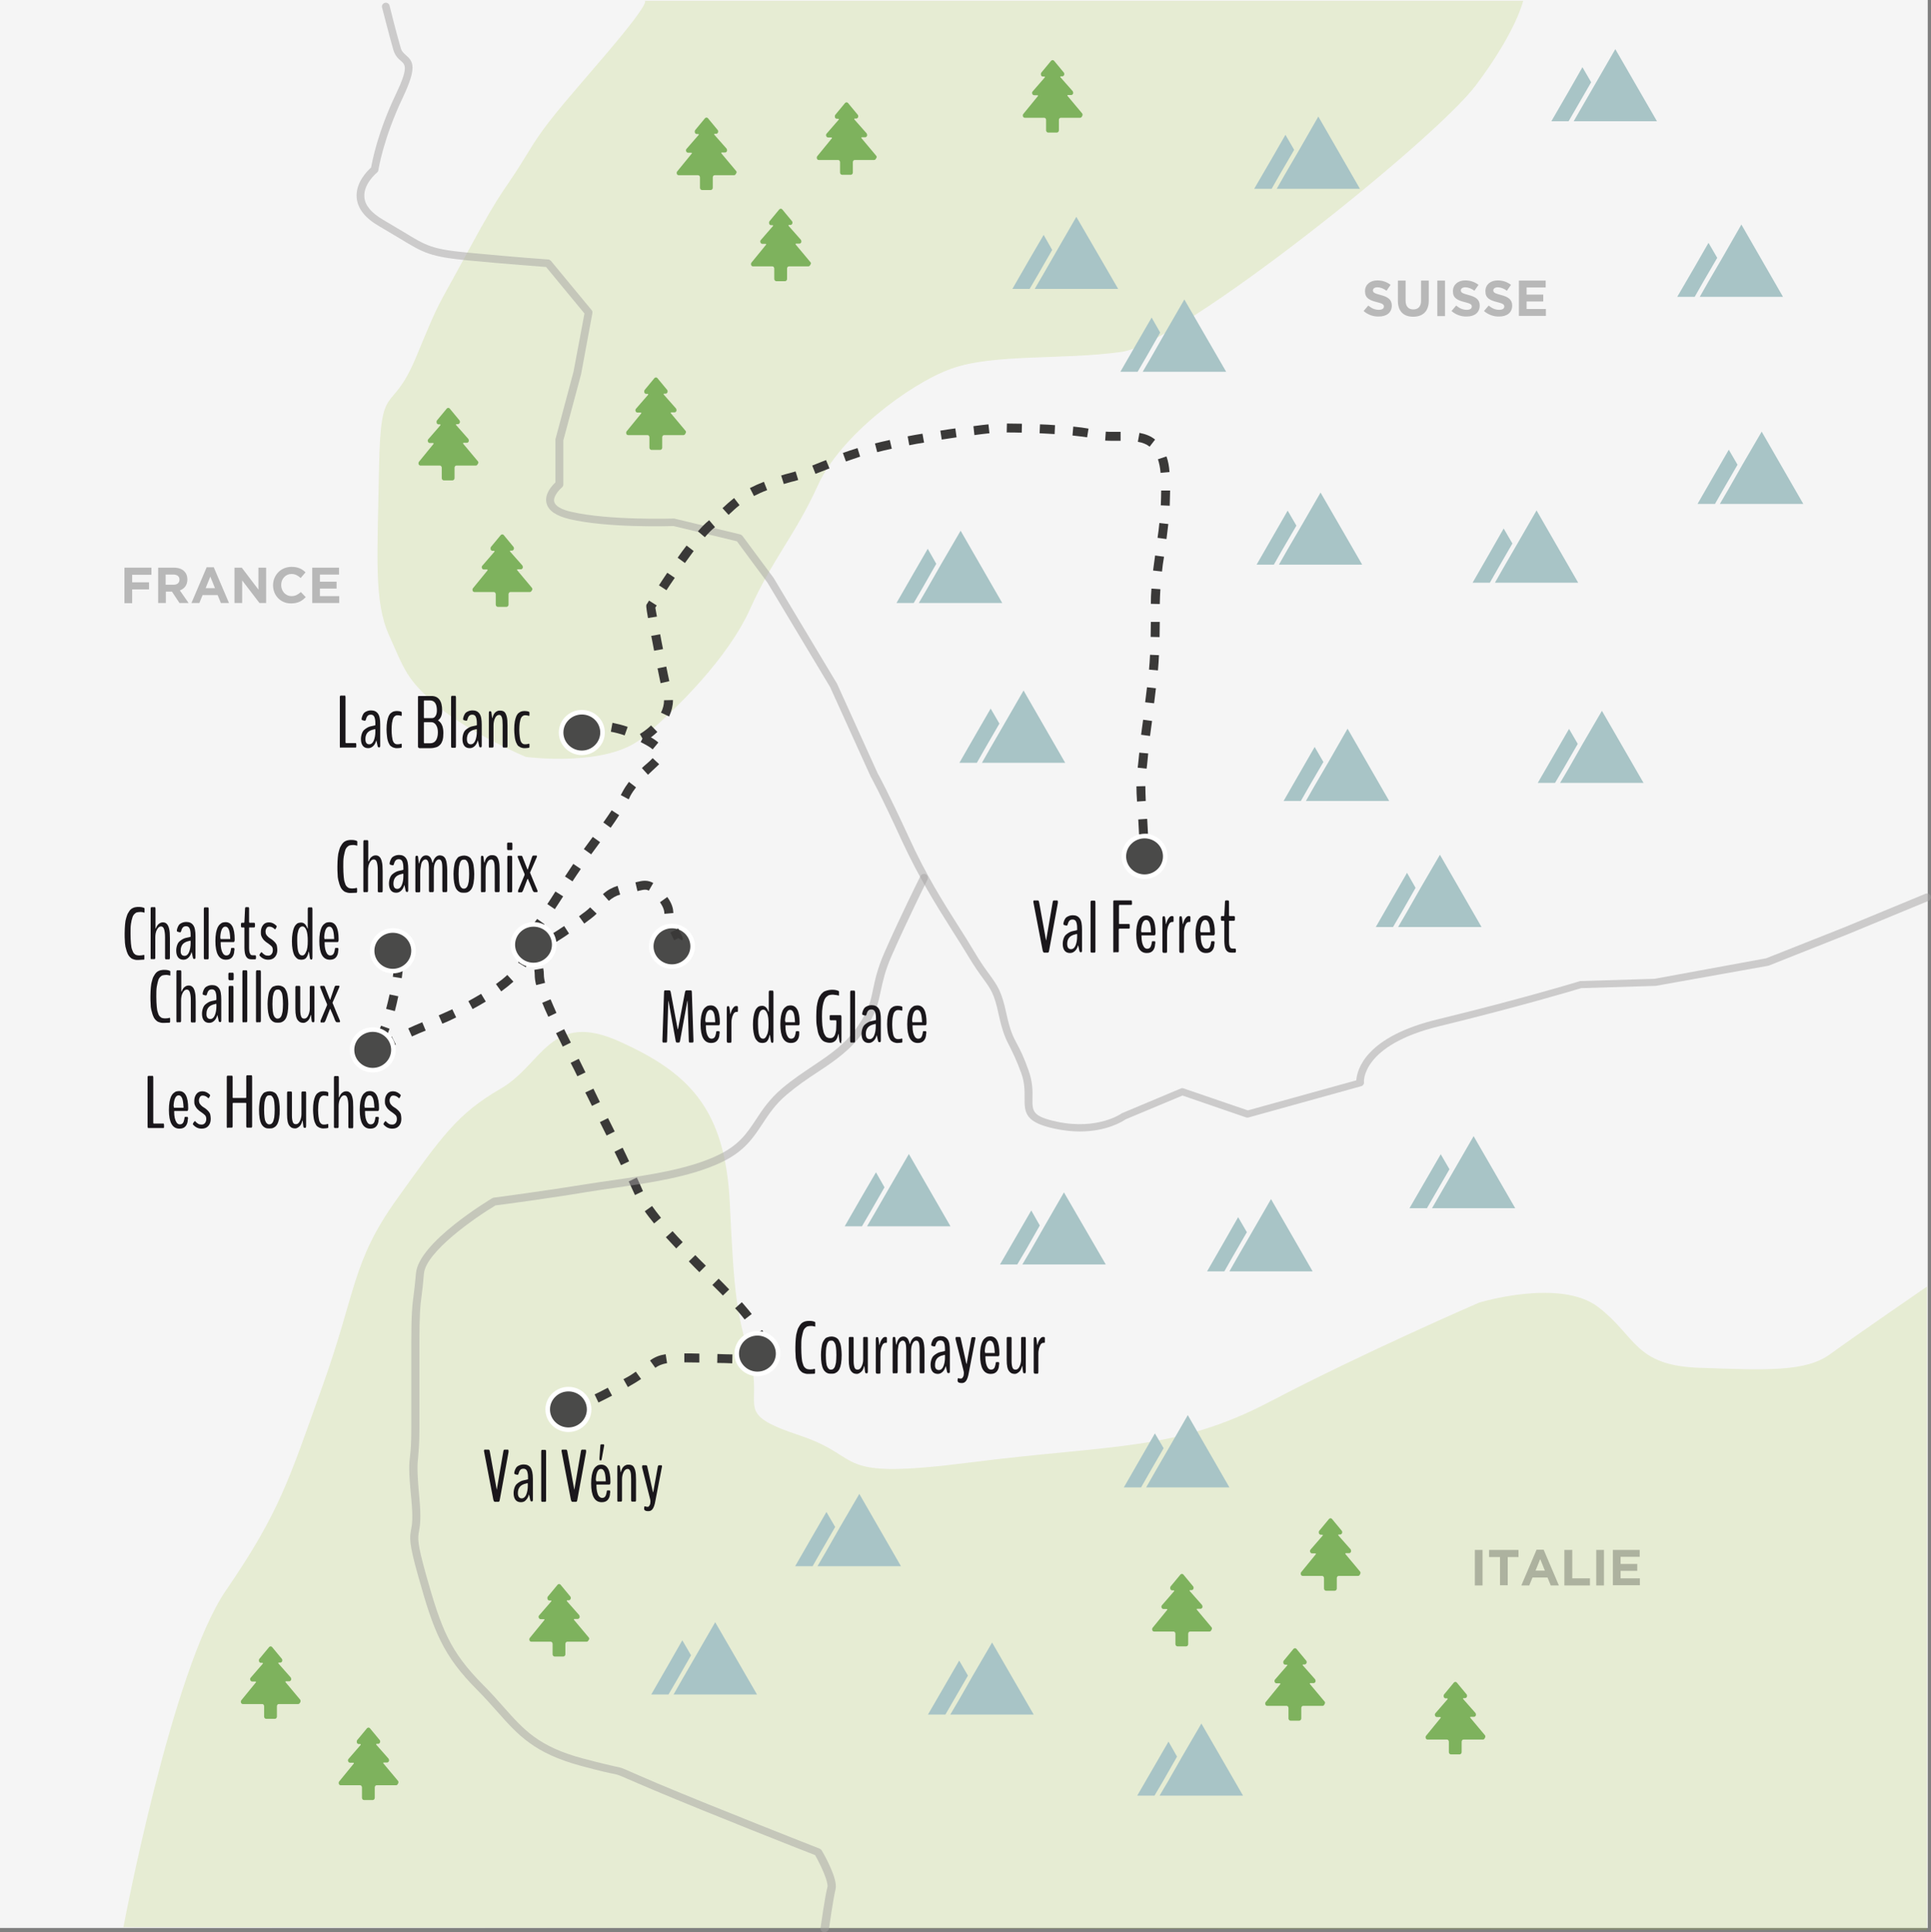 <?xml version="1.0" encoding="utf-8"?>
<!-- Generator: Adobe Illustrator 24.0.1, SVG Export Plug-In . SVG Version: 6.00 Build 0)  -->
<svg version="1.1" xmlns="http://www.w3.org/2000/svg" xmlns:xlink="http://www.w3.org/1999/xlink" x="0px" y="0px"
	 viewBox="0 0 951.2 951.7" style="enable-background:new 0 0 951.2 951.7;" xml:space="preserve">
<rect x="0" y="0" width="951.2" height="951.7" fill="#808080" stroke="none"/>
<style type="text/css">
	.st0{fill:#F5F5F5;}
	.st1{opacity:0.18;}
	.st2{fill:#A3C135;}
	.st3{opacity:0.5;}
	.st4{fill:#A3A2A2;}
	.st5{fill:#3A3938;}
	.st6{fill:#4A4A49;stroke:#FFFFFF;stroke-width:2.247;stroke-miterlimit:10;}
	.st7{fill:#1A171B;}
	.st8{opacity:0.49;}
	.st9{fill:#A8C4C6;}
	.st10{fill:#7EB25D;}
</style>
<g id="fond">
	<rect class="st0" width="949.6" height="949.6"/>
</g>
<g id="Calque_9">
</g>
<g id="Calque_4">
</g>
<g id="Calque_6">
	<g class="st1">
		<path class="st2" d="M317.2,0.4c0,0,5.8-2.5-18.3,25.8c-24.1,28.3-29.9,34.1-39.9,50.7s-11.1,14.7-28,46s-13.6,23-26,52.9
			s-17.5,10-18.3,54.9c-0.8,44.9-2.5,65.7,5,82.3c7.5,16.6,8.3,21.6,24.1,34.9s43.2,24.9,43.2,24.9s39.9,5.3,57.4-9.4
			s42.4-39.6,53.2-63.7s22.4-36.6,33.3-60.7s44.9-49.9,65.7-57.4s54.9-4.2,84-8.3C581.5,169.2,707.1,68.6,727,42
			c20-26.6,23.3-41.6,23.3-41.6S316.3,0.4,317.2,0.4z"/>
	</g>
	<g class="st1">
		<path class="st2" d="M60.8,949.2c0,0,23.8-126.9,50.4-165.7s31-54.3,47.7-100.9s14.4-61,36.6-92s29.9-42.1,51-54.3
			s24.4-38.8,58.7-23.3c34.4,15.5,52.1,33.3,54.3,79.8s3.3,52.7,10,76.8c6.7,24.1-8.9,26.3,24.4,37.4s14.4,22.2,84.2,13.3
			s100.9-5.5,147.4-29.9c46.6-24.4,103.1-48.8,103.1-48.8s39.9-12.2,58.7,2.2s17.7,28.8,49.9,29.9s52.1,2.2,64.3-6.7
			c12.2-8.9,47.7-33.3,47.7-33.3v317L60.8,949.2z"/>
	</g>
	<g class="st3">
		<path class="st4" d="M531.9,557.3c-3.6,0-7.6-0.4-12-1.3c-14.7-3.1-15.3-7.6-15.2-15.3c0-3.5,0.1-7.4-1.7-12.3
			c-2.3-6.3-4-9.6-5.4-12.5c-2.1-4-3.7-7.2-5.7-16.4c-2.1-9.9-3.7-12.1-7.6-17.5c-2-2.7-4.4-6.1-7.7-11.6c-2.4-4-4.9-7.9-7.5-12
			c-8-12.7-16.3-25.9-24.8-44.2c-10.9-23.8-15.4-31.7-15.4-31.7c0-0.1-0.1-0.1-0.1-0.2l-19.9-43.9l-30.9-51.5l-15-20.3l-31.2-7.5
			c-3.3,0.1-33,0.9-51.2-3.4c-6.7-1.6-10.5-4.2-11.4-7.9c-1.1-4.5,2.7-8.6,4.4-10.2v-21.1c0-0.2,0-0.3,0.1-0.5l8.8-32.9l5.4-28.7
			l-18.9-22.9c-3.5-0.3-18-1.3-38-3.2c-19.2-1.8-22.3-3.7-34-10.8c-2.8-1.7-6-3.6-10.1-6c-7-4-10.8-8.8-11.2-14.2
			c-0.6-7.3,5.2-13.1,7.1-14.8c0.6-3.3,3.3-17.5,12.2-36.1c6.3-13.2,4.6-14.5,2.6-16.3c-1.3-1.1-2.9-2.5-3.8-5.4
			c-2.2-7.6-5.5-20.8-5.6-21c-0.3-1,0.4-2.1,1.4-2.3c1-0.3,2.1,0.4,2.3,1.4c0,0.1,3.3,13.3,5.5,20.8c0.5,1.8,1.5,2.6,2.6,3.6
			c3.7,3.2,5.4,6.1-1.6,20.9c-9.7,20.4-12,35.6-12,35.7c-0.1,0.5-0.3,0.9-0.7,1.2c-0.1,0.1-6.8,5.6-6.2,12.1
			c0.3,4.1,3.5,7.8,9.3,11.2c4.1,2.4,7.3,4.3,10.1,6c11.3,6.9,14,8.5,32.3,10.2c23,2.2,38.6,3.3,38.8,3.3c0.5,0,1,0.3,1.4,0.7
			l20,24.2c0.4,0.4,0.5,1,0.4,1.6l-5.5,29.7c0,0,0,0.1,0,0.1l-8.8,32.8v21.7c0,0.6-0.3,1.1-0.7,1.5c-1.3,1.1-4.4,4.4-3.8,7
			c0.5,2.1,3.5,3.9,8.5,5c18.4,4.3,50.2,3.3,50.5,3.3c0.2,0,0.3,0,0.5,0.1l32.1,7.7c0.4,0.1,0.8,0.4,1.1,0.7l15.5,20.9
			c0,0.1,0.1,0.1,0.1,0.2l31,51.7c0,0.1,0.1,0.1,0.1,0.2l19.9,43.9c0.5,0.9,5,9,15.6,32c8.3,18.2,16.5,31.2,24.5,43.8
			c2.6,4.1,5.1,8,7.5,12.1c3.2,5.4,5.6,8.7,7.6,11.4c4,5.6,5.9,8.2,8.2,18.9c1.9,8.7,3.3,11.5,5.4,15.4c1.5,2.8,3.3,6.3,5.6,12.9
			c2,5.6,2,10.1,1.9,13.7c-0.1,6.3-0.1,8.9,12.2,11.5c19.9,4.2,31.6-4,31.7-4.1c0.1-0.1,0.2-0.2,0.4-0.2l28.8-12.1
			c0.4-0.2,0.9-0.2,1.4,0l31.6,10.8l53.4-14.8c0.4-5.3,4.5-21.5,40.3-30.1c40.5-9.8,69.4-18.6,69.7-18.7c0.2-0.1,0.3-0.1,0.5-0.1
			l36.4-1.1L870,472l38.6-15.3l39.9-16.5c1-0.4,2.1,0.1,2.5,1c0.4,1-0.1,2.1-1,2.5l-39.9,16.5l-38.8,15.4c-0.1,0-0.2,0.1-0.4,0.1
			l-55.4,9.9c-0.1,0-0.2,0-0.3,0l-36.3,1.1c-2.9,0.9-31.1,9.3-69.7,18.7c-38.6,9.3-37.4,27.5-37.3,27.6c0.1,0.9-0.5,1.8-1.4,2
			L615,550.4c-0.4,0.1-0.8,0.1-1.1,0l-31.4-10.8l-28,11.7C553.1,552.3,545.2,557.3,531.9,557.3z M184.4,83.4L184.4,83.4L184.4,83.4z
			"/>
	</g>
	<g>
		<path class="st5" d="M377.5,663.7l-4.2-1.4c0,0,0,0.1,0,0.2c0,0,0-0.1,0-0.2c0-0.6-0.2-2.2-1.7-5.2l3.9-2c1.8,3.6,2.2,5.9,2.2,7.3
			C377.7,663,377.5,663.5,377.5,663.7z M366.8,649.9c-0.9-1.2-2-2.5-3.1-3.8c-0.5-0.6-1-1.1-1.6-1.7l3.3-3c0.6,0.6,1.1,1.2,1.6,1.8
			c1.2,1.4,2.3,2.7,3.3,4L366.8,649.9z M356.1,638.1c-1.6-1.7-3.4-3.4-5.2-5.2l3.1-3.1c1.8,1.8,3.6,3.6,5.2,5.3L356.1,638.1z
			 M344.5,626.6c-1.7-1.7-3.5-3.5-5.2-5.3l3.2-3.1c1.7,1.8,3.5,3.5,5.2,5.2L344.5,626.6z M333.1,614.9c-1.8-2-3.5-3.7-5.1-5.5l3.3-3
			c1.5,1.7,3.2,3.5,5,5.4L333.1,614.9z M322.2,602.6c-1.7-2.1-3.3-4.1-4.6-6l3.6-2.6c1.3,1.8,2.7,3.7,4.4,5.8L322.2,602.6z
			 M312.8,588.6l-0.2-0.4c-1-2.1-1.9-4.2-2.9-6.3l4-1.9c1,2.1,2,4.3,2.9,6.4l0.1,0.3L312.8,588.6z M305.9,573.9
			c-1.1-2.2-2.1-4.4-3.2-6.6l4-2c1.1,2.3,2.2,4.5,3.2,6.7L305.9,573.9z M298.8,559.3l-3.3-6.6l4-2l3.3,6.6L298.8,559.3z
			 M291.6,544.7c-1.1-2.1-2.1-4.4-3.3-6.6l4-1.9c1.1,2.3,2.2,4.5,3.2,6.6L291.6,544.7z M284.4,530.1c-1.1-2.3-2.2-4.5-3.3-6.6l4-2
			c1.1,2.2,2.2,4.4,3.3,6.7L284.4,530.1z M277.2,515.5c-1.1-2.3-2.2-4.5-3.3-6.6l4-2c1,2.1,2.1,4.3,3.3,6.6L277.2,515.5z
			 M270.1,500.8c-1.2-2.6-2.2-4.8-3-6.9l4.1-1.7c0.8,2,1.8,4.1,2.9,6.7L270.1,500.8z M264.1,485.2c-0.5-2-0.7-3.6-0.7-5.2
			c0-0.8-0.1-1.6-0.2-2.3l4.4-0.8c0.2,1,0.3,2,0.3,3.1c0,1.1,0.2,2.5,0.6,4.1L264.1,485.2z M259.5,472.9c-0.4-0.1-0.7-0.2-0.7-0.2
			l0.2-2.1l-1-2.1c0.3-0.2,1-0.5,2.9,0.1l-1.1,3.5l0.2,0.4l-0.2-0.4L259.5,472.9z"/>
	</g>
	<g>
		<path class="st5" d="M279.7,697.5l-1.6-4.1c2.4-0.9,4.6-1.9,6.8-2.8l1.8,4.1C284.4,695.6,282.2,696.5,279.7,697.5z M294.8,690.8
			l-1.9-4c2.1-1,4.3-2.1,6.5-3.3l2.1,3.9C299.2,688.6,296.9,689.8,294.8,690.8z M309.3,683.2l-2.2-3.9l1.5-0.8
			c1.7-0.9,3.2-1.9,4.6-2.9l2.6,3.6c-1.6,1.1-3.2,2.1-5,3.1L309.3,683.2z M322.8,673.7l-2.6-3.6c2.3-1.7,4.6-2.6,7.7-3.1l0.7,4.4
			C325.8,671.9,324.2,672.7,322.8,673.7z M360.7,671.5c-2.2-0.1-4.7-0.2-7.4-0.2l0.1-4.4c2.7,0.1,5.2,0.2,7.4,0.2L360.7,671.5z
			 M344.5,671.1c-2.5,0-4.9-0.1-7.4-0.1l0-4.4c2.5,0,5,0,7.4,0.1L344.5,671.1z"/>
	</g>
	<g>
		<path class="st5" d="M561.8,427.3c0-1.1-0.2-3.8-0.3-7.4l4.4-0.2c0.2,3.6,0.3,6.3,0.3,7.4L561.8,427.3z M561.1,411
			c-0.1-2.4-0.3-4.9-0.4-7.4l4.4-0.3c0.1,2.5,0.3,5,0.4,7.4L561.1,411z M560.1,394.8c-0.2-2.9-0.3-5.3-0.3-7.5l4.4-0.1v0.1
			c0,2.1,0.1,4.4,0.2,7.2L560.1,394.8z M564.8,378.6l-4.4-0.5l0.2-1.5c0.2-1.5,0.3-3,0.5-4.9l0.1-1l4.4,0.4l-0.1,1
			c-0.2,1.9-0.3,3.5-0.5,5L564.8,378.6z M317.4,365.4l-2.2-3.9l1.1,1.9l-1.1-1.9c0,0,2.7-1.5,5.5-4.2l3.1,3.2
			C320.6,363.6,317.5,365.3,317.4,365.4z M566.5,362.5l-4.4-0.6l0.4-3c0.2-1.3,0.4-2.8,0.6-4.4l4.4,0.6c-0.2,1.6-0.4,3-0.6,4.4
			L566.5,362.5z M329.6,352.9l-4-1.9c1-2,1.5-4,1.5-6v-0.1l4.4-0.1l0,0.2C331.5,347.6,330.8,350.3,329.6,352.9z M568.5,346.4
			l-4.4-0.5l0.3-2.4c0.2-1.8,0.4-3.5,0.6-5l4.4,0.5c-0.2,1.5-0.4,3.1-0.6,5L568.5,346.4z M325.4,336.5c-0.5-2.3-1-4.7-1.5-7.3
			l4.3-0.9c0.5,2.5,1,5,1.5,7.2L325.4,336.5z M570.4,330.2l-4.4-0.4c0.2-2.4,0.4-4.7,0.5-7.3l4.4,0.2
			C570.8,325.3,570.6,327.7,570.4,330.2z M322.2,320.5c-0.5-2.5-0.9-5-1.4-7.3l4.4-0.8c0.4,2.3,0.9,4.8,1.4,7.3L322.2,320.5z
			 M571.2,313.8l-4.4-0.1c0-2.2,0.1-4.6,0.1-7.4l4.4,0C571.3,309.1,571.2,311.6,571.2,313.8z M319.2,304.4c-1-5.8-1.1-6.4-0.4-7.1
			c0.2-0.3,0.5-0.8,0.9-1.5l3.8,2.4c-0.3,0.4-0.5,0.8-0.7,1.1c0.2,0.9,0.4,2.4,0.8,4.4L319.2,304.4z M571.3,297.5l-4.4-0.1
			c0-2.5,0.1-5,0.3-7.5l4.4,0.3C571.4,292.7,571.4,295,571.3,297.5z M328.3,290.7l-3.7-2.4c1.2-1.9,2.6-4,4.1-6.2l3.7,2.5
			C330.9,286.8,329.5,288.8,328.3,290.7z M572.4,281.5L568,281c0.3-2.2,0.6-4.5,1-7.4l4.4,0.6C572.9,277.1,572.6,279.3,572.4,281.5z
			 M337.4,277.3l-3.6-2.6c1.5-2.2,3-4.2,4.4-6l3.5,2.7C340.4,273.2,338.9,275.2,337.4,277.3z M574.6,265.5l-4.4-0.6
			c0.4-2.7,0.7-5,0.9-7.3l4.4,0.5C575.2,260.3,575,262.7,574.6,265.5z M347.2,264.6l-3.4-2.9c2-2.3,3.7-4,5.2-5.2l0.3-0.3l2.9,3.4
			l-0.3,0.3C350.6,260.9,349,262.5,347.2,264.6z M358.9,253.6l-3-3.3c1.9-1.8,3.7-3.4,5.7-5l2.7,3.5
			C362.4,250.3,360.7,251.9,358.9,253.6z M576.2,249.1l-4.4-0.2c0.1-2.4,0.2-4.8,0.2-7.3l4.4,0C576.3,244.1,576.3,246.6,576.2,249.1
			z M371.4,244.3l-2-3.9c2.1-1.1,4.3-2.1,6.9-3.1l1.6,4.1C375.5,242.3,373.4,243.3,371.4,244.3z M386.1,238.4l-1.3-4.2
			c1.5-0.5,2.7-0.8,3.9-1.1c1-0.3,2-0.5,3.2-0.9l1.3,4.2c-1.2,0.4-2.3,0.7-3.3,0.9C388.7,237.6,387.5,238,386.1,238.4z M401.7,233.4
			l-1.6-4.1c2-0.8,4.2-1.7,6.8-2.7l1.7,4.1C406,231.7,403.7,232.6,401.7,233.4z M571.7,232.9c-0.2-2.6-0.7-4.8-1.3-6.7l4.2-1.4
			c0.8,2.2,1.3,4.8,1.5,7.7L571.7,232.9z M416.7,227.3l-1.5-4.2c2.2-0.8,4.6-1.6,7.2-2.4l1.3,4.2
			C421.1,225.8,418.8,226.6,416.7,227.3z M432.1,222.7l-1.1-4.3c2.3-0.6,4.7-1.1,7.3-1.7l1,4.3C436.7,221.6,434.3,222.1,432.1,222.7
			z M566.3,220c-1.5-1.2-3.4-2-5.8-2.4l0.8-4.4c3.1,0.6,5.6,1.6,7.7,3.3L566.3,220z M447.9,219.3l-0.8-4.4c2.4-0.5,4.8-0.9,7.3-1.3
			l0.8,4.4C452.7,218.4,450.2,218.8,447.9,219.3z M548.7,217.1c-1.7,0-3.1,0-4.3-0.1l0.3-4.4c1.1,0.1,2.3,0.1,4,0.1
			c0.7,0,1.4,0,2.1,0l1.2,0l0,4.4l-1.2,0C550.1,217.1,549.4,217.1,548.7,217.1z M463.9,216.5l-0.7-4.4c2.6-0.4,5-0.8,7.4-1.1
			l0.6,4.4C468.8,215.8,466.4,216.1,463.9,216.5z M535.5,215.4c-2-0.3-4.4-0.6-7.2-0.9l0.4-4.4c2.9,0.3,5.4,0.6,7.5,1L535.5,215.4z
			 M480,214.3l-0.5-4.4c2.9-0.4,5.4-0.7,7.4-0.9l0.5,4.4C485.3,213.6,482.8,213.9,480,214.3z M519.5,213.8c-2.3-0.1-4.8-0.3-7.4-0.4
			l0.2-4.4c2.6,0.1,5.1,0.2,7.4,0.4L519.5,213.8z M503.3,213.1c-2.9-0.1-5.4-0.1-7.4-0.1l0.1-4.4c2,0,4.5,0.1,7.4,0.1L503.3,213.1z"
			/>
	</g>
	<g>
		<path class="st5" d="M188.5,517.7l-2.1-3.9c0.4-0.2,0.9-0.5,1.3-0.7l-2.7-1.3c0.9-2,1.8-4.2,2.7-6.6l4.2,1.5
			c-0.7,1.9-1.4,3.7-2.1,5.4c1.1-0.6,2.1-1.1,3.2-1.6l2,4C192.8,515.4,190.6,516.6,188.5,517.7z M202.9,510.5l-1.8-4
			c2.4-1.1,4.7-2.1,6.9-3l1.7,4.1C207.5,508.5,205.2,509.4,202.9,510.5z M217.9,504.2l-1.8-4.1c2.2-0.9,4.4-2,6.7-3l1.9,4
			C222.5,502.2,220.2,503.3,217.9,504.2z M194.5,498l-4.3-1.1c0.6-2.3,1.2-4.7,1.7-7.1l4.3,0.9C195.7,493.2,195.1,495.6,194.5,498z
			 M232.8,497l-2.1-3.9c2.2-1.2,4.3-2.4,6.3-3.6l2.3,3.8C237.2,494.6,235,495.8,232.8,497z M246.9,488.3l-2.6-3.6
			c2.1-1.5,4-3,5.6-4.5l3,3.3C251.1,485.1,249.1,486.7,246.9,488.3z M197.9,481.8l-4.4-0.7c0.4-2.8,0.7-5.2,0.8-7.2l4.4,0.3
			C198.6,476.3,198.3,478.9,197.9,481.8z M259,476.4l-3.8-2.3c0.8-1.4,1.3-2.6,1.5-3.8c0.1-0.9,0.3-1.7,0.4-2.4l4.4,0.8
			c-0.1,0.7-0.2,1.4-0.4,2.3C260.9,472.7,260.2,474.5,259,476.4z M193.9,466.9l1.6-1.5L193.9,466.9z M195,465.8l2.1-2l0.1,0.1
			L195,465.8z M264,461.1l-3.8-2.3c0.8-1.3,1.9-2.8,3.2-4.6l1.2-1.6l3.6,2.6l-1.2,1.6C265.7,458.6,264.8,459.9,264,461.1z
			 M273.3,447.8l-3.7-2.5c1.3-1.9,2.6-4,4-6.2l3.8,2.4C275.9,443.8,274.6,445.9,273.3,447.8z M282,434.1l-3.7-2.4
			c1.4-2.1,2.7-4.1,4.1-6.2l3.7,2.5C284.7,430,283.4,432,282,434.1z M291.2,420.8l-3.6-2.6c1.5-2.1,3-4.1,4.4-6l3.6,2.6
			C294.2,416.8,292.7,418.7,291.2,420.8z M300.8,407.7l-3.6-2.6c1.5-2.2,2.9-4.1,4.1-6l3.7,2.4C303.8,403.4,302.4,405.5,300.8,407.7
			z M309.7,393.7l-3.9-2.1c0.3-0.5,0.5-1,0.8-1.5c0.9-1.7,2-3.4,3.2-5l3.5,2.7c-1.1,1.4-2.1,2.9-2.9,4.4
			C310.2,392.7,310,393.2,309.7,393.7z M319.2,381.6l-3-3.3c0.7-0.7,1.4-1.3,2.1-1.9c1.3-1.1,2.4-2.1,3.2-3l3.2,3
			c-1,1-2.2,2.1-3.5,3.3C320.6,380.3,319.9,380.9,319.2,381.6z M321.5,369.1c-1.2-1.1-3.2-2.2-5.9-3.6l2-4c3,1.5,5.2,2.9,6.7,4.2
			L321.5,369.1z M307.7,362.2c-2.3-0.8-4.6-1.4-6.8-1.8l0.8-4.4c2.4,0.5,4.9,1.1,7.5,2L307.7,362.2z M286.3,361l-2-4
			c0.3-0.1,3-1.5,8.1-1.7l0.2,4.4C288.5,359.9,286.3,361,286.3,361z"/>
	</g>
	<g>
		<g>
			<path class="st6" d="M341.2,466.1c0,5.5-4.6,10-10.2,10c-5.6,0-10.2-4.5-10.2-10c0-5.5,4.6-10,10.2-10
				C336.6,456.1,341.2,460.6,341.2,466.1"/>
		</g>
	</g>
	<g>
		<g>
			<path class="st6" d="M296.8,360.8c0,5.5-4.6,10-10.2,10c-5.6,0-10.2-4.5-10.2-10c0-5.5,4.6-10,10.2-10
				C292.3,350.8,296.8,355.3,296.8,360.8"/>
		</g>
	</g>
	<g>
		<g>
			<path class="st6" d="M574,421.8c0,5.5-4.6,10-10.2,10c-5.6,0-10.2-4.5-10.2-10c0-5.5,4.6-10,10.2-10
				C569.4,411.8,574,416.2,574,421.8"/>
		</g>
	</g>
	<g>
		<g>
			<path class="st6" d="M383.3,666.7c0,5.5-4.6,10-10.2,10c-5.6,0-10.2-4.5-10.2-10c0-5.5,4.6-10,10.2-10
				C378.7,656.7,383.3,661.2,383.3,666.7"/>
		</g>
	</g>
	<g>
		<g>
			<path class="st6" d="M290.2,694.2c0,5.5-4.6,10-10.2,10c-5.6,0-10.2-4.5-10.2-10c0-5.5,4.6-10,10.2-10
				C285.6,684.2,290.2,688.6,290.2,694.2"/>
		</g>
	</g>
	<g>
		<g>
			<path class="st6" d="M203.7,468.3c0,5.5-4.6,10-10.2,10c-5.6,0-10.2-4.5-10.2-10c0-5.5,4.6-10,10.2-10
				C199.2,458.3,203.7,462.8,203.7,468.3"/>
		</g>
	</g>
	<g>
		<g>
			<path class="st6" d="M193.8,517.1c0,5.5-4.6,10-10.2,10c-5.6,0-10.2-4.5-10.2-10c0-5.5,4.6-10,10.2-10
				C189.2,507.1,193.8,511.6,193.8,517.1"/>
		</g>
	</g>
	<g>
		<path class="st7" d="M398.8,676.7c-0.4,0-0.8,0-1.2,0c-0.3,0-0.7-0.1-1.1-0.2s-0.8-0.3-1.1-0.4c-0.3-0.2-0.6-0.4-1-0.8
			s-0.6-0.7-0.9-1.2c-0.2-0.5-0.5-1-0.7-1.7s-0.4-1.4-0.6-2.2s-0.3-1.8-0.3-2.9c-0.1-1.1-0.1-2.3-0.1-3.7c0-1.6,0.1-3.1,0.2-4.4
			c0.1-1.3,0.3-2.4,0.6-3.3c0.2-0.9,0.5-1.7,0.9-2.3c0.4-0.7,0.7-1.2,1.1-1.6c0.4-0.4,0.8-0.7,1.3-0.9c0.5-0.2,1-0.4,1.4-0.4
			c0.4-0.1,0.9-0.1,1.5-0.1c1.1,0,2,0.2,2.6,0.5c0,0,0,0,0.1,0.1s0.1,0.1,0.1,0.1c0,0,0,0.1,0,0.2v1.7c0,0.1,0,0.2-0.1,0.2
			c0,0-0.1,0-0.1,0c-0.1,0-0.2-0.1-0.3-0.1s-0.3-0.1-0.5-0.1c-0.2,0-0.4-0.1-0.6-0.1c-0.2,0-0.5,0-0.7,0c-0.6,0-1,0.1-1.5,0.2
			c-0.4,0.1-0.8,0.4-1.2,0.8c-0.4,0.4-0.8,1-1,1.8s-0.5,1.8-0.7,3.1c-0.2,1.3-0.2,2.9-0.2,4.8c0,1.9,0.1,3.5,0.2,4.8
			c0.1,1.3,0.3,2.4,0.6,3.1c0.2,0.8,0.5,1.4,0.9,1.8s0.8,0.7,1.2,0.8s0.9,0.2,1.4,0.2c0.9,0,1.6-0.1,2.3-0.3c0,0,0,0,0.1,0.1
			c0,0.1,0.1,0.1,0.1,0.2v1.7c0,0,0,0.1-0.1,0.2c0,0.1-0.1,0.1-0.1,0.2C400.8,676.6,399.9,676.7,398.8,676.7z"/>
		<path class="st7" d="M410.9,676.5c-0.4,0.1-0.9,0.1-1.4,0.1s-1,0-1.4-0.1c-0.4-0.1-0.9-0.3-1.4-0.7c-0.5-0.4-0.9-0.9-1.2-1.5
			c-0.3-0.6-0.6-1.5-0.8-2.7c-0.2-1.2-0.3-2.6-0.3-4.2c0-1.2,0.1-2.2,0.2-3.1c0.1-0.9,0.3-1.7,0.4-2.3c0.2-0.6,0.4-1.2,0.7-1.6
			c0.3-0.5,0.6-0.8,0.8-1.1c0.3-0.3,0.6-0.5,1-0.6c0.4-0.1,0.7-0.2,1-0.3c0.3,0,0.6-0.1,1-0.1c0.4,0,0.7,0,1,0.1
			c0.3,0,0.6,0.1,1,0.3c0.4,0.1,0.7,0.4,1,0.6s0.6,0.6,0.8,1.1c0.3,0.5,0.5,1,0.7,1.6c0.2,0.6,0.3,1.4,0.4,2.3
			c0.1,0.9,0.2,2,0.2,3.1c0,1.6-0.1,3-0.3,4.2c-0.2,1.2-0.5,2.1-0.8,2.7c-0.3,0.6-0.7,1.1-1.2,1.5
			C411.7,676.2,411.3,676.4,410.9,676.5z M409.4,674.6c0.4,0,0.7-0.1,1-0.3c0.3-0.2,0.5-0.5,0.8-1c0.2-0.5,0.4-1.2,0.6-2.2
			c0.1-1,0.2-2.2,0.2-3.7c0-1.5-0.1-2.8-0.2-3.7c-0.1-1-0.3-1.7-0.6-2.2c-0.3-0.5-0.5-0.8-0.8-1c-0.3-0.2-0.6-0.2-1-0.2
			s-0.7,0.1-1,0.2c-0.3,0.2-0.5,0.5-0.8,1c-0.2,0.5-0.4,1.2-0.6,2.2c-0.1,1-0.2,2.2-0.2,3.7c0,1.5,0.1,2.7,0.2,3.7
			c0.1,1,0.3,1.7,0.6,2.2c0.2,0.5,0.5,0.8,0.8,1C408.7,674.6,409,674.6,409.4,674.6z"/>
		<path class="st7" d="M422.1,676.7c-0.6,0-1.1-0.1-1.6-0.3c-0.4-0.2-0.8-0.5-1.2-1c-0.4-0.5-0.7-1.2-0.9-2.1
			c-0.2-0.9-0.3-2.1-0.3-3.5v-10.4c0-0.4,0-0.6,0.1-0.7c0.1-0.1,0.2-0.2,0.3-0.2h1.6c0.2,0,0.3,0.1,0.3,0.2c0.1,0.1,0.1,0.4,0.1,0.7
			v11c0,1.5,0.2,2.6,0.5,3.3s0.8,0.9,1.5,0.9c0.8,0,1.4-0.5,1.9-1.5c0.5-1,0.8-2.2,0.8-3.4v-10.3c0-0.4,0-0.6,0.1-0.7
			c0.1-0.1,0.2-0.2,0.3-0.2h1.5c0.2,0,0.3,0.1,0.3,0.2c0.1,0.1,0.1,0.4,0.1,0.7v15.9c0,0.7-0.1,1.1-0.4,1.1h-0.4
			c-0.2,0-0.3-0.1-0.4-0.2s-0.2-0.4-0.2-0.7l-0.3-2.5c0-0.2-0.1-0.2-0.1-0.2c0,0-0.1,0.1-0.1,0.2c-0.3,1.3-0.8,2.2-1.4,2.7
			S422.9,676.7,422.1,676.7z"/>
		<path class="st7" d="M431.8,676.5c-0.3,0-0.4-0.4-0.4-1.1v-15.4c0-0.9,0.1-1.4,0.4-1.4h0.5c0.1,0,0.2,0.1,0.3,0.2s0.1,0.5,0.2,0.9
			l0.3,2.5c0,0.2,0.1,0.3,0.1,0.3c0,0,0.1-0.1,0.1-0.3c0.3-1.2,0.7-2.1,1.2-2.7c0.5-0.7,1-1,1.5-1h0.3c0.2,0,0.4,0.1,0.5,0.2
			c0.1,0.1,0.1,0.4,0.1,0.7v1.3c0,0.3,0,0.5-0.1,0.6c0,0.1-0.1,0.1-0.3,0.1c-0.4,0-0.7,0-0.8,0.1c-0.4,0.1-0.8,0.5-1.1,1.1
			s-0.6,1.4-0.7,2.2c-0.2,0.8-0.2,1.6-0.2,2.3v8.4c0,0.8-0.1,1.1-0.4,1.1H431.8z"/>
		<path class="st7" d="M440.1,676.5c-0.3,0-0.4-0.4-0.4-1.1v-15.6c0-0.8,0.1-1.3,0.4-1.3h0.5c0.3,0,0.5,0.3,0.5,1l0.3,2.6
			c0,0.2,0.1,0.2,0.1,0.2c0,0,0.1-0.1,0.1-0.2c0.6-2.5,1.7-3.8,3.4-3.8c0.8,0,1.4,0.3,1.9,0.8c0.5,0.5,0.9,1.5,1.2,2.8
			c0,0.1,0.1,0.1,0.1,0.1c0,0,0.1,0,0.1-0.1c0.3-1.2,0.8-2.1,1.4-2.7c0.6-0.6,1.3-0.9,2-0.9c0.5,0,0.8,0.1,1.2,0.2
			c0.3,0.1,0.7,0.3,1,0.6c0.3,0.3,0.6,0.7,0.8,1.3c0.2,0.5,0.4,1.3,0.5,2.1c0.1,0.9,0.2,1.9,0.2,3.1v9.7c0,0.7-0.1,1.1-0.4,1.1h-1.6
			c-0.3,0-0.4-0.4-0.4-1.1v-10.2c0-1.8-0.1-3.1-0.4-3.8s-0.7-1-1.3-1c-0.7,0-1.3,0.5-1.8,1.5c-0.5,1-0.7,2.3-0.7,4v9.5
			c0,0.7-0.1,1.1-0.4,1.1h-1.6c-0.3,0-0.4-0.4-0.4-1.1v-10c0-1.9-0.1-3.2-0.4-3.9c-0.3-0.7-0.7-1.1-1.3-1.1c-0.5,0-1,0.3-1.4,0.8
			s-0.7,1.2-0.8,2.1s-0.3,1.7-0.3,2.7v9.4c0,0.7-0.1,1.1-0.4,1.1H440.1z"/>
		<path class="st7" d="M462,676.7c-1.2,0-2.1-0.4-2.7-1.2c-0.6-0.8-0.9-1.9-0.9-3.3c0-1,0.2-2,0.5-2.8s0.7-1.4,1.2-1.8
			s1-0.8,1.6-1.1c0.6-0.3,1.1-0.5,1.7-0.6c0.5-0.1,1-0.2,1.4-0.3c0.4-0.1,0.7-0.2,0.7-0.2v-1c0-1.4-0.2-2.4-0.5-3.1
			c-0.3-0.7-0.9-1.1-1.7-1.1c-0.7,0-1.3,0.2-1.6,0.6c-0.4,0.4-0.7,1.1-0.9,1.9c-0.1,0.2-0.1,0.3-0.2,0.4c-0.1,0.1-0.2,0.1-0.3,0.1
			c-0.2,0-0.5-0.1-0.9-0.2c-0.4-0.1-0.6-0.2-0.6-0.3c-0.1-0.1-0.1-0.4,0-1c0.2-0.8,0.5-1.4,0.8-1.9s0.8-0.9,1.5-1.2
			c0.6-0.3,1.4-0.5,2.3-0.5c1.5,0,2.6,0.5,3.4,1.6s1.1,2.9,1.1,5.5v10.2c0,0.6-0.1,0.9-0.4,0.9H467c-0.2,0-0.4-0.2-0.5-0.7
			c-0.3-1.5-0.5-2.3-0.6-2.6c0,0,0-0.1,0-0.1c0,0,0,0-0.1,0c0,0,0,0,0,0.1c-0.3,1.2-0.8,2-1.4,2.6S463,676.7,462,676.7z
			 M462.5,674.8c0.9,0,1.7-0.6,2.2-1.8c0.5-1.2,0.8-2.7,0.8-4.5c0-0.8,0-1.2-0.1-1.2c0,0-0.1,0-0.4,0.1s-0.4,0.1-0.4,0.1
			c-1.4,0.3-2.5,0.9-3.1,1.7c-0.6,0.8-0.9,1.8-0.9,3C460.5,673.9,461.2,674.8,462.5,674.8z"/>
		<path class="st7" d="M473.5,679c0.3,0,0.6-0.3,0.9-0.8c0.3-0.5,0.4-1.2,0.4-2c0-0.3-0.1-1-0.4-2l-3.7-14.6c0-0.2,0-0.3,0-0.4
			c0-0.4,0.1-0.7,0.3-0.7h1.7c0.3,0,0.5,0.3,0.6,0.9l2.7,12.2c0,0.1,0.1,0.2,0.1,0.2c0,0,0.1-0.1,0.1-0.2l2.2-12.1
			c0.1-0.6,0.3-0.9,0.6-0.9h1.2c0.2,0,0.3,0.2,0.3,0.7c0,0,0,0.2-0.1,0.4l-3.2,16.6c-0.3,1.8-0.8,3.1-1.3,3.8
			c-0.5,0.7-1.2,1.1-2,1.1h-0.2c-1,0-1.6-0.2-1.9-0.7c-0.1-0.1-0.1-0.3-0.1-0.6c0-0.7,0.1-1.1,0.4-1.1c0,0,0.2,0.1,0.6,0.2
			C473.1,678.9,473.3,679,473.5,679z"/>
		<path class="st7" d="M492.1,672.1c0,1.3-0.3,2.4-1,3.3c-0.7,0.9-1.7,1.3-3.1,1.3c-3.5,0-5.2-3.1-5.2-9.2c0-1.5,0.1-2.8,0.3-4
			c0.2-1.1,0.5-2,0.8-2.7c0.3-0.6,0.7-1.2,1.2-1.6s0.9-0.7,1.3-0.8c0.4-0.1,0.9-0.2,1.4-0.2c3,0,4.5,2.8,4.5,8.5
			c0,0.9-0.2,1.3-0.5,1.3h-6.3c-0.1,0-0.1,0.1-0.1,0.4c0,1.2,0.1,2.2,0.3,3.1s0.5,1.6,0.9,2.2s1,0.9,1.6,0.9c0.4,0,0.8-0.1,1.1-0.3
			c0.3-0.2,0.5-0.5,0.7-0.9c0.1-0.4,0.2-0.7,0.3-1s0.1-0.6,0.2-1.1c0-0.2,0.1-0.4,0.2-0.4h1.2c0.2,0,0.3,0.2,0.3,0.7V672.1z
			 M485.3,666.4h4.7c0,0,0-0.1,0-0.3c-0.1-2-0.3-3.5-0.7-4.4c-0.4-0.9-0.9-1.4-1.7-1.4c-1.4,0-2.3,1.7-2.5,5.2
			C485.3,666.1,485.3,666.4,485.3,666.4z"/>
		<path class="st7" d="M499.9,676.7c-0.6,0-1.1-0.1-1.6-0.3c-0.4-0.2-0.8-0.5-1.2-1c-0.4-0.5-0.7-1.2-0.9-2.1
			c-0.2-0.9-0.3-2.1-0.3-3.5v-10.4c0-0.4,0-0.6,0.1-0.7c0.1-0.1,0.2-0.2,0.3-0.2h1.6c0.2,0,0.3,0.1,0.3,0.2c0.1,0.1,0.1,0.4,0.1,0.7
			v11c0,1.5,0.2,2.6,0.5,3.3s0.8,0.9,1.5,0.9c0.8,0,1.4-0.5,1.9-1.5c0.5-1,0.8-2.2,0.8-3.4v-10.3c0-0.4,0-0.6,0.1-0.7
			c0.1-0.1,0.2-0.2,0.3-0.2h1.5c0.2,0,0.3,0.1,0.3,0.2c0.1,0.1,0.1,0.4,0.1,0.7v15.9c0,0.7-0.1,1.1-0.4,1.1h-0.4
			c-0.2,0-0.3-0.1-0.4-0.2s-0.2-0.4-0.2-0.7l-0.3-2.5c0-0.2-0.1-0.2-0.1-0.2c0,0-0.1,0.1-0.1,0.2c-0.3,1.3-0.8,2.2-1.4,2.7
			S500.7,676.7,499.9,676.7z"/>
		<path class="st7" d="M509.6,676.5c-0.3,0-0.4-0.4-0.4-1.1v-15.4c0-0.9,0.1-1.4,0.4-1.4h0.5c0.1,0,0.2,0.1,0.3,0.2s0.1,0.5,0.2,0.9
			l0.3,2.5c0,0.2,0.1,0.3,0.1,0.3c0,0,0.1-0.1,0.1-0.3c0.3-1.2,0.7-2.1,1.2-2.7c0.5-0.7,1-1,1.5-1h0.3c0.2,0,0.4,0.1,0.5,0.2
			c0.1,0.1,0.1,0.4,0.1,0.7v1.3c0,0.3,0,0.5-0.1,0.6c0,0.1-0.1,0.1-0.3,0.1c-0.4,0-0.7,0-0.8,0.1c-0.4,0.1-0.8,0.5-1.1,1.1
			s-0.6,1.4-0.7,2.2c-0.2,0.8-0.2,1.6-0.2,2.3v8.4c0,0.8-0.1,1.1-0.4,1.1H509.6z"/>
	</g>
	<g>
		<path class="st7" d="M243.7,739.7c-0.3,0-0.5-0.4-0.7-1.1l-4.5-23.4c0-0.2-0.1-0.4-0.1-0.5c0-0.4,0.1-0.7,0.3-0.7h2
			c0.3,0,0.5,0.4,0.6,1.1l3.4,18.7l3.2-18.7c0.1-0.8,0.3-1.1,0.6-1.1h1.7c0.2,0,0.3,0.2,0.3,0.7c0,0.2,0,0.4,0,0.5l-4.3,23.4
			c-0.1,0.7-0.3,1.1-0.6,1.1H243.7z"/>
		<path class="st7" d="M256.6,739.9c-1.2,0-2.1-0.4-2.7-1.2c-0.6-0.8-0.9-1.9-0.9-3.3c0-1,0.2-2,0.5-2.8s0.7-1.4,1.2-1.8
			c0.5-0.4,1-0.8,1.6-1.1c0.6-0.3,1.1-0.5,1.7-0.6c0.5-0.1,1-0.2,1.4-0.3c0.4-0.1,0.7-0.2,0.7-0.2v-1c0-1.4-0.2-2.4-0.5-3.1
			c-0.3-0.7-0.9-1.1-1.7-1.1c-0.7,0-1.3,0.2-1.6,0.6c-0.4,0.4-0.7,1.1-0.9,1.9c-0.1,0.2-0.1,0.3-0.2,0.4s-0.2,0.1-0.3,0.1
			c-0.2,0-0.5-0.1-0.9-0.2c-0.4-0.1-0.6-0.2-0.6-0.3c-0.1-0.1-0.1-0.4,0-1c0.2-0.8,0.5-1.4,0.8-1.9c0.3-0.5,0.8-0.9,1.5-1.2
			c0.6-0.3,1.4-0.5,2.3-0.5c1.5,0,2.6,0.5,3.4,1.6c0.7,1.1,1.1,2.9,1.1,5.5v10.2c0,0.6-0.1,0.9-0.4,0.9h-0.4c-0.2,0-0.4-0.2-0.5-0.7
			c-0.3-1.5-0.5-2.3-0.6-2.6c0,0,0-0.1,0-0.1c0,0,0,0-0.1,0c0,0,0,0,0,0.1c-0.3,1.2-0.8,2-1.4,2.6
			C258.5,739.6,257.6,739.9,256.6,739.9z M257,738c0.9,0,1.7-0.6,2.2-1.8s0.8-2.7,0.8-4.5c0-0.8,0-1.2-0.1-1.2c0,0-0.1,0-0.4,0.1
			c-0.2,0-0.4,0.1-0.4,0.1c-1.4,0.3-2.5,0.9-3.1,1.7c-0.6,0.8-0.9,1.8-0.9,3C255.1,737,255.7,738,257,738z"/>
		<path class="st7" d="M267,739.7c-0.3,0-0.4-0.3-0.4-1v-23.5c0-0.7,0.1-1.1,0.4-1.1h1.6c0.3,0,0.4,0.4,0.4,1.1v23.5
			c0,0.7-0.1,1-0.4,1H267z"/>
		<path class="st7" d="M281.9,739.7c-0.3,0-0.5-0.4-0.7-1.1l-4.5-23.4c0-0.2-0.1-0.4-0.1-0.5c0-0.4,0.1-0.7,0.3-0.7h2
			c0.3,0,0.5,0.4,0.6,1.1l3.4,18.7l3.2-18.7c0.1-0.8,0.3-1.1,0.6-1.1h1.7c0.2,0,0.3,0.2,0.3,0.7c0,0.2,0,0.4,0,0.5l-4.3,23.4
			c-0.1,0.7-0.3,1.1-0.6,1.1H281.9z"/>
		<path class="st7" d="M300.5,735.3c0,1.3-0.3,2.4-1,3.3c-0.7,0.9-1.7,1.3-3.1,1.3c-3.5,0-5.2-3.1-5.2-9.2c0-1.5,0.1-2.8,0.3-4
			c0.2-1.1,0.5-2,0.8-2.7c0.3-0.6,0.7-1.2,1.2-1.6s0.9-0.7,1.3-0.8c0.4-0.1,0.9-0.2,1.4-0.2c3,0,4.5,2.8,4.5,8.5
			c0,0.9-0.2,1.3-0.5,1.3h-6.3c-0.1,0-0.1,0.1-0.1,0.4c0,1.2,0.1,2.2,0.3,3.1c0.2,0.9,0.5,1.7,0.9,2.2s1,0.9,1.6,0.9
			c0.4,0,0.8-0.1,1.1-0.3c0.3-0.2,0.5-0.5,0.7-0.9c0.1-0.4,0.2-0.7,0.3-1s0.1-0.6,0.2-1.1c0-0.2,0.1-0.4,0.2-0.4h1.2
			c0.2,0,0.3,0.2,0.3,0.7V735.3z M293.7,729.6h4.7c0,0,0-0.1,0-0.3c-0.1-2-0.3-3.5-0.7-4.4c-0.4-0.9-0.9-1.4-1.7-1.4
			c-1.4,0-2.3,1.7-2.5,5.2C293.6,729.3,293.7,729.6,293.7,729.6z M295.6,719.3c-0.2,0-0.3-0.2-0.3-0.6c0-0.2,0-0.5,0-0.6l0.4-5.7
			c0-0.4,0.1-0.6,0.1-0.8c0.1-0.1,0.2-0.2,0.3-0.2h1.3c0.1,0,0.2,0.2,0.2,0.5c0,0.2,0,0.4-0.1,0.7l-1.1,6c-0.1,0.5-0.2,0.7-0.3,0.7
			H295.6z"/>
		<path class="st7" d="M304.5,739.7c-0.3,0-0.4-0.3-0.4-0.9v-16c0-0.7,0.1-1.1,0.4-1.1h0.3c0.2,0,0.3,0.1,0.4,0.2
			c0.1,0.1,0.2,0.3,0.2,0.7l0.3,2.3c0,0.1,0.1,0.2,0.1,0.2s0.1-0.1,0.1-0.2c0.2-0.7,0.4-1.3,0.7-1.8s0.6-0.8,1-1.1
			c0.4-0.2,0.7-0.4,1-0.5c0.3-0.1,0.7-0.1,1.1-0.1c0.8,0,1.5,0.2,2,0.6c0.5,0.4,0.9,1.2,1.2,2.3c0.3,1.1,0.4,2.6,0.4,4.5v9.9
			c0,0.4,0,0.6-0.1,0.7c-0.1,0.1-0.2,0.2-0.3,0.2h-1.6c-0.1,0-0.2-0.1-0.3-0.2c-0.1-0.1-0.1-0.4-0.1-0.7v-10.2c0-1.7-0.1-3-0.4-3.8
			c-0.3-0.8-0.7-1.2-1.3-1.2c-0.8,0-1.5,0.5-2,1.5s-0.8,2.2-0.8,3.7v10c0,0.4,0,0.6-0.1,0.7c-0.1,0.1-0.2,0.2-0.3,0.2H304.5z"/>
		<path class="st7" d="M319.1,742.2c0.3,0,0.6-0.3,0.9-0.8s0.4-1.2,0.4-2c0-0.3-0.1-1-0.4-2l-3.7-14.6c0-0.2,0-0.3,0-0.4
			c0-0.4,0.1-0.7,0.3-0.7h1.7c0.3,0,0.5,0.3,0.6,0.9l2.7,12.2c0,0.1,0.1,0.2,0.1,0.2c0,0,0.1-0.1,0.1-0.2l2.2-12.2
			c0.1-0.6,0.3-0.9,0.6-0.9h1.2c0.2,0,0.3,0.2,0.3,0.7c0,0,0,0.2-0.1,0.4l-3.2,16.6c-0.3,1.8-0.8,3.1-1.3,3.8
			c-0.5,0.7-1.2,1.1-2,1.1h-0.2c-1,0-1.6-0.2-1.9-0.7c-0.1-0.1-0.1-0.3-0.1-0.6c0-0.7,0.1-1.1,0.4-1.1c0,0,0.2,0.1,0.6,0.2
			C318.7,742.1,319,742.2,319.1,742.2z"/>
	</g>
	<g>
		<path class="st7" d="M514.3,469.2c-0.3,0-0.5-0.4-0.7-1.1l-4.5-23.4c0-0.2-0.1-0.4-0.1-0.5c0-0.4,0.1-0.7,0.3-0.7h2
			c0.3,0,0.5,0.4,0.6,1.1l3.4,18.7l3.2-18.7c0.1-0.8,0.3-1.1,0.6-1.1h1.7c0.2,0,0.3,0.2,0.3,0.7c0,0.2,0,0.4,0,0.5l-4.3,23.4
			c-0.1,0.7-0.3,1.1-0.6,1.1H514.3z"/>
		<path class="st7" d="M527.1,469.4c-1.2,0-2.1-0.4-2.7-1.2c-0.6-0.8-0.9-1.9-0.9-3.3c0-1,0.2-2,0.5-2.8s0.7-1.4,1.2-1.8
			s1-0.8,1.6-1.1c0.6-0.3,1.1-0.5,1.7-0.6c0.5-0.1,1-0.2,1.4-0.3c0.4-0.1,0.7-0.2,0.7-0.2v-1c0-1.4-0.2-2.4-0.5-3.1
			c-0.3-0.7-0.9-1.1-1.7-1.1c-0.7,0-1.3,0.2-1.6,0.6c-0.4,0.4-0.7,1.1-0.9,1.9c-0.1,0.2-0.1,0.3-0.2,0.4c-0.1,0.1-0.2,0.1-0.3,0.1
			c-0.2,0-0.5-0.1-0.9-0.2c-0.4-0.1-0.6-0.2-0.6-0.3c-0.1-0.1-0.1-0.4,0-1c0.2-0.8,0.5-1.4,0.8-1.9s0.8-0.9,1.5-1.2
			c0.6-0.3,1.4-0.5,2.3-0.5c1.5,0,2.6,0.5,3.4,1.6s1.1,2.9,1.1,5.5v10.2c0,0.6-0.1,0.9-0.4,0.9h-0.4c-0.2,0-0.4-0.2-0.5-0.7
			c-0.3-1.5-0.5-2.3-0.6-2.6c0,0,0-0.1,0-0.1c0,0,0,0-0.1,0c0,0,0,0,0,0.1c-0.3,1.2-0.8,2-1.4,2.6S528.2,469.4,527.1,469.4z
			 M527.6,467.5c0.9,0,1.7-0.6,2.2-1.8c0.5-1.2,0.8-2.7,0.8-4.5c0-0.8,0-1.2-0.1-1.2c0,0-0.1,0-0.4,0.1s-0.4,0.1-0.4,0.1
			c-1.4,0.3-2.5,0.9-3.1,1.7c-0.6,0.8-0.9,1.8-0.9,3C525.7,466.6,526.3,467.5,527.6,467.5z"/>
		<path class="st7" d="M537.6,469.2c-0.3,0-0.4-0.3-0.4-1v-23.5c0-0.7,0.1-1.1,0.4-1.1h1.6c0.3,0,0.4,0.4,0.4,1.1v23.5
			c0,0.7-0.1,1-0.4,1H537.6z"/>
		<path class="st7" d="M548.8,469.2c-0.1,0-0.2,0-0.2,0c-0.1,0-0.1-0.1-0.1-0.2c0-0.1-0.1-0.3-0.1-0.5v-24.3c0-0.3,0-0.5,0.1-0.6
			c0.1-0.1,0.2-0.1,0.3-0.1h8.4c0.1,0,0.2,0,0.2,0c0.1,0,0.1,0.1,0.1,0.2c0,0.1,0.1,0.2,0.1,0.4v1c0,0.2,0,0.4-0.1,0.4
			c0,0.1-0.1,0.2-0.1,0.2c0,0-0.1,0-0.2,0h-5.8c-0.1,0-0.2,0.2-0.2,0.5v8.6c0,0.2,0,0.3,0.1,0.3h4.8c0.2,0,0.3,0,0.3,0.1
			s0.1,0.2,0.1,0.5v1.1c0,0.2,0,0.4-0.1,0.4c0,0.1-0.1,0.2-0.1,0.2c0,0-0.1,0-0.2,0h-4.8c0,0-0.1,0-0.1,0.1c0,0.1-0.1,0.2-0.1,0.3
			v10.5c0,0.3,0,0.5-0.1,0.6c-0.1,0.1-0.2,0.1-0.3,0.1H548.8z"/>
		<path class="st7" d="M569,464.8c0,1.3-0.3,2.4-1,3.3c-0.7,0.9-1.7,1.3-3.1,1.3c-3.5,0-5.2-3.1-5.2-9.2c0-1.5,0.1-2.8,0.3-4
			c0.2-1.1,0.5-2,0.8-2.7c0.3-0.6,0.7-1.2,1.2-1.6s0.9-0.7,1.3-0.8c0.4-0.1,0.9-0.2,1.4-0.2c3,0,4.5,2.8,4.5,8.5
			c0,0.9-0.2,1.3-0.5,1.3h-6.3c-0.1,0-0.1,0.1-0.1,0.4c0,1.2,0.1,2.2,0.3,3.1s0.5,1.6,0.9,2.2s1,0.9,1.6,0.9c0.4,0,0.8-0.1,1.1-0.3
			c0.3-0.2,0.5-0.5,0.7-0.9c0.1-0.4,0.2-0.7,0.3-1s0.1-0.6,0.2-1.1c0-0.2,0.1-0.4,0.2-0.4h1.2c0.2,0,0.3,0.2,0.3,0.7V464.8z
			 M562.3,459.2h4.7c0,0,0-0.1,0-0.3c-0.1-2-0.3-3.5-0.7-4.4c-0.4-0.9-0.9-1.4-1.7-1.4c-1.4,0-2.3,1.7-2.5,5.2
			C562.2,458.8,562.2,459.2,562.3,459.2z"/>
		<path class="st7" d="M573,469.2c-0.3,0-0.4-0.4-0.4-1.1v-15.4c0-0.9,0.1-1.4,0.4-1.4h0.5c0.1,0,0.2,0.1,0.3,0.2s0.1,0.5,0.2,0.9
			l0.3,2.5c0,0.2,0.1,0.3,0.1,0.3c0,0,0.1-0.1,0.1-0.3c0.3-1.2,0.7-2.1,1.2-2.7c0.5-0.7,1-1,1.5-1h0.3c0.2,0,0.4,0.1,0.5,0.2
			c0.1,0.1,0.1,0.4,0.1,0.7v1.3c0,0.3,0,0.5-0.1,0.6c0,0.1-0.1,0.1-0.3,0.1c-0.4,0-0.7,0-0.8,0.1c-0.4,0.1-0.8,0.5-1.1,1.1
			s-0.6,1.4-0.7,2.2c-0.2,0.8-0.2,1.6-0.2,2.3v8.4c0,0.8-0.1,1.1-0.4,1.1H573z"/>
		<path class="st7" d="M581.3,469.2c-0.3,0-0.4-0.4-0.4-1.1v-15.4c0-0.9,0.1-1.4,0.4-1.4h0.5c0.1,0,0.2,0.1,0.3,0.2s0.1,0.5,0.2,0.9
			l0.3,2.5c0,0.2,0.1,0.3,0.1,0.3c0,0,0.1-0.1,0.1-0.3c0.3-1.2,0.7-2.1,1.2-2.7c0.5-0.7,1-1,1.5-1h0.3c0.2,0,0.4,0.1,0.5,0.2
			c0.1,0.1,0.1,0.4,0.1,0.7v1.3c0,0.3,0,0.5-0.1,0.6c0,0.1-0.1,0.1-0.3,0.1c-0.4,0-0.7,0-0.8,0.1c-0.4,0.1-0.8,0.5-1.1,1.1
			s-0.6,1.4-0.7,2.2c-0.2,0.8-0.2,1.6-0.2,2.3v8.4c0,0.8-0.1,1.1-0.4,1.1H581.3z"/>
		<path class="st7" d="M598.2,464.8c0,1.3-0.3,2.4-1,3.3c-0.7,0.9-1.7,1.3-3.1,1.3c-3.5,0-5.2-3.1-5.2-9.2c0-1.5,0.1-2.8,0.3-4
			c0.2-1.1,0.5-2,0.8-2.7c0.3-0.6,0.7-1.2,1.2-1.6s0.9-0.7,1.3-0.8c0.4-0.1,0.9-0.2,1.4-0.2c3,0,4.5,2.8,4.5,8.5
			c0,0.9-0.2,1.3-0.5,1.3h-6.3c-0.1,0-0.1,0.1-0.1,0.4c0,1.2,0.1,2.2,0.3,3.1s0.5,1.6,0.9,2.2s1,0.9,1.6,0.9c0.4,0,0.8-0.1,1.1-0.3
			c0.3-0.2,0.5-0.5,0.7-0.9c0.1-0.4,0.2-0.7,0.3-1s0.1-0.6,0.2-1.1c0-0.2,0.1-0.4,0.2-0.4h1.2c0.2,0,0.3,0.2,0.3,0.7V464.8z
			 M591.4,459.2h4.7c0,0,0-0.1,0-0.3c-0.1-2-0.3-3.5-0.7-4.4c-0.4-0.9-0.9-1.4-1.7-1.4c-1.4,0-2.3,1.7-2.5,5.2
			C591.4,458.8,591.4,459.2,591.4,459.2z"/>
		<path class="st7" d="M606.8,469.2c-0.4,0-0.8,0-1.2-0.1c-0.3-0.1-0.7-0.2-1-0.5c-0.3-0.2-0.6-0.6-0.8-1c-0.2-0.4-0.4-1-0.5-1.6
			c-0.1-0.7-0.2-1.5-0.2-2.4v-9.8c0-0.2-0.1-0.3-0.2-0.3h-1.1c-0.3,0-0.4-0.3-0.4-0.8V452c0-0.5,0.1-0.8,0.4-0.8h1.1
			c0.1,0,0.2-0.2,0.2-0.5l0.3-6.3c0-0.6,0.2-0.9,0.4-0.9h1.2c0.1,0,0.2,0.1,0.3,0.2s0.1,0.4,0.1,0.7v6.3c0,0.3,0.1,0.5,0.2,0.5h2.3
			c0.1,0,0.2,0.1,0.3,0.2s0.1,0.3,0.1,0.6v0.7c0,0.3,0,0.5-0.1,0.6c-0.1,0.1-0.2,0.2-0.3,0.2h-2.3c-0.1,0-0.1,0-0.2,0.1
			c0,0,0,0.1,0,0.3v9.8c0,1,0.1,1.8,0.3,2.3c0.2,0.5,0.4,0.9,0.6,1c0.2,0.1,0.5,0.2,0.8,0.2h1.2c0.3,0,0.5,0.2,0.5,0.5v0.9
			c0,0.4-0.2,0.6-0.5,0.6H606.8z"/>
	</g>
	<g>
		<path class="st7" d="M167.8,368.3c-0.1,0-0.2,0-0.2,0c-0.1,0-0.1-0.1-0.1-0.2c0-0.1-0.1-0.3-0.1-0.6v-24c0-0.3,0-0.6,0.1-0.7
			s0.2-0.2,0.3-0.2h2c0.1,0,0.2,0,0.2,0c0.1,0,0.1,0.1,0.1,0.2c0,0.1,0.1,0.3,0.1,0.6v22.2c0,0.2,0.1,0.4,0.2,0.4h4.7
			c0.1,0,0.2,0,0.2,0c0,0,0.1,0.1,0.1,0.2c0,0.1,0.1,0.2,0.1,0.4v1c0,0.3,0,0.4-0.1,0.5c-0.1,0.1-0.2,0.1-0.3,0.1H167.8z"/>
		<path class="st7" d="M181.4,368.5c-1.2,0-2.1-0.4-2.7-1.2c-0.6-0.8-0.9-1.9-0.9-3.3c0-1,0.2-2,0.5-2.8s0.7-1.4,1.2-1.8
			s1-0.8,1.6-1.1c0.6-0.3,1.1-0.5,1.7-0.6c0.5-0.1,1-0.2,1.4-0.3c0.4-0.1,0.7-0.2,0.7-0.2v-1c0-1.4-0.2-2.4-0.5-3.1
			c-0.3-0.7-0.9-1.1-1.7-1.1c-0.7,0-1.3,0.2-1.6,0.6c-0.4,0.4-0.7,1.1-0.9,1.9c-0.1,0.2-0.1,0.3-0.2,0.4c-0.1,0.1-0.2,0.1-0.3,0.1
			c-0.2,0-0.5-0.1-0.9-0.2c-0.4-0.1-0.6-0.2-0.6-0.3c-0.1-0.1-0.1-0.4,0-1c0.2-0.8,0.5-1.4,0.8-1.9s0.8-0.9,1.5-1.2
			c0.6-0.3,1.4-0.5,2.3-0.5c1.5,0,2.6,0.5,3.4,1.6s1.1,2.9,1.1,5.5v10.2c0,0.6-0.1,0.9-0.4,0.9h-0.4c-0.2,0-0.4-0.2-0.5-0.7
			c-0.3-1.5-0.5-2.3-0.6-2.6c0,0,0-0.1,0-0.1c0,0,0,0-0.1,0c0,0,0,0,0,0.1c-0.3,1.2-0.8,2-1.4,2.6S182.5,368.5,181.4,368.5z
			 M181.9,366.6c0.9,0,1.7-0.6,2.2-1.8c0.5-1.2,0.8-2.7,0.8-4.5c0-0.8,0-1.2-0.1-1.2c0,0-0.1,0-0.4,0.1s-0.4,0.1-0.4,0.1
			c-1.4,0.3-2.5,0.9-3.1,1.7c-0.6,0.8-0.9,1.8-0.9,3C180,365.7,180.6,366.6,181.9,366.6z"/>
		<path class="st7" d="M195.6,368.5L195.6,368.5c-0.5,0-0.8,0-1.1-0.1c-0.3-0.1-0.7-0.2-1-0.3c-0.4-0.2-0.7-0.4-1-0.6
			c-0.3-0.3-0.6-0.6-0.8-1.1c-0.3-0.5-0.5-1-0.7-1.7c-0.2-0.6-0.3-1.4-0.4-2.3c-0.1-0.9-0.2-2-0.2-3.1c0-1.5,0.1-2.9,0.3-4
			c0.2-1.1,0.5-2,0.8-2.7c0.3-0.6,0.7-1.2,1.2-1.5c0.5-0.4,0.9-0.6,1.3-0.7c0.4-0.1,0.9-0.2,1.5-0.2c0.8,0,1.5,0.1,2.2,0.4
			c0,0,0.1,0,0.1,0.1c0,0.1,0.1,0.1,0.1,0.1v1.5c0,0.1,0,0.1-0.1,0.2s-0.1,0.1-0.1,0.1c-0.7-0.2-1.2-0.3-1.7-0.3
			c-0.4,0-0.7,0-0.9,0.1c-0.2,0.1-0.5,0.2-0.8,0.5c-0.3,0.3-0.5,0.6-0.7,1.1c-0.2,0.5-0.3,1.2-0.5,2.1c-0.1,0.9-0.2,2-0.2,3.3
			c0,1.3,0.1,2.4,0.2,3.3c0.1,0.9,0.3,1.6,0.4,2.1c0.2,0.5,0.4,0.9,0.7,1.2c0.3,0.3,0.6,0.4,0.8,0.5c0.3,0.1,0.6,0.1,1,0.1
			c0.5,0,1-0.1,1.7-0.3c0,0,0.1,0.1,0.1,0.1c0.1,0.1,0.1,0.1,0.1,0.2v1.4c0,0,0,0.1-0.1,0.2c-0.1,0.1-0.1,0.1-0.1,0.1
			C197.1,368.4,196.4,368.5,195.6,368.5z"/>
		<path class="st7" d="M206.4,368.3c-0.1,0-0.2,0-0.2,0s-0.1-0.1-0.2-0.2s-0.1-0.3-0.1-0.5v-24.1c0-0.3,0-0.5,0.1-0.6
			c0.1-0.1,0.2-0.1,0.4-0.1h6.1c3.5,0,5.3,2.4,5.3,7.1c0,2.2-0.6,3.8-1.8,4.7c-0.1,0.1-0.2,0.1-0.2,0.2c0,0.1,0.1,0.1,0.2,0.2
			c1.6,1.1,2.4,3.1,2.4,6c0,1.4-0.1,2.7-0.4,3.6s-0.7,1.8-1.3,2.3c-0.6,0.6-1.2,1-2,1.2c-0.7,0.2-1.6,0.4-2.6,0.4H206.4z M209,353.7
			h3.7c0.8,0,1.4-0.3,1.8-1c0.5-0.7,0.7-1.6,0.7-2.8c0-3.2-1.1-4.9-3.3-4.9H209c-0.2,0-0.2,0.1-0.2,0.4v8
			C208.8,353.6,208.9,353.7,209,353.7z M209,366.1h2.8c1.3,0,2.3-0.5,2.9-1.4c0.6-0.9,1-2.2,1-4c0-1.5-0.3-2.7-0.9-3.6
			c-0.6-0.9-1.4-1.4-2.3-1.4H209c-0.2,0-0.2,0.1-0.2,0.4v9.6c0,0.1,0,0.2,0.1,0.3C208.9,366.1,209,366.1,209,366.1z"/>
		<path class="st7" d="M222.6,368.3c-0.3,0-0.4-0.3-0.4-1v-23.5c0-0.7,0.1-1.1,0.4-1.1h1.6c0.3,0,0.4,0.4,0.4,1.1v23.5
			c0,0.7-0.1,1-0.4,1H222.6z"/>
		<path class="st7" d="M231.4,368.5c-1.2,0-2.1-0.4-2.7-1.2c-0.6-0.8-0.9-1.9-0.9-3.3c0-1,0.2-2,0.5-2.8s0.7-1.4,1.2-1.8
			s1-0.8,1.6-1.1c0.6-0.3,1.1-0.5,1.7-0.6c0.5-0.1,1-0.2,1.4-0.3c0.4-0.1,0.7-0.2,0.7-0.2v-1c0-1.4-0.2-2.4-0.5-3.1
			c-0.3-0.7-0.9-1.1-1.7-1.1c-0.7,0-1.3,0.2-1.6,0.6c-0.4,0.4-0.7,1.1-0.9,1.9c-0.1,0.2-0.1,0.3-0.2,0.4c-0.1,0.1-0.2,0.1-0.3,0.1
			c-0.2,0-0.5-0.1-0.9-0.2c-0.4-0.1-0.6-0.2-0.6-0.3c-0.1-0.1-0.1-0.4,0-1c0.2-0.8,0.5-1.4,0.8-1.9s0.8-0.9,1.5-1.2
			c0.6-0.3,1.4-0.5,2.3-0.5c1.5,0,2.6,0.5,3.4,1.6s1.1,2.9,1.1,5.5v10.2c0,0.6-0.1,0.9-0.4,0.9h-0.4c-0.2,0-0.4-0.2-0.5-0.7
			c-0.3-1.5-0.5-2.3-0.6-2.6c0,0,0-0.1,0-0.1c0,0,0,0-0.1,0c0,0,0,0,0,0.1c-0.3,1.2-0.8,2-1.4,2.6S232.5,368.5,231.4,368.5z
			 M231.9,366.6c0.9,0,1.7-0.6,2.2-1.8c0.5-1.2,0.8-2.7,0.8-4.5c0-0.8,0-1.2-0.1-1.2c0,0-0.1,0-0.4,0.1s-0.4,0.1-0.4,0.1
			c-1.4,0.3-2.5,0.9-3.1,1.7c-0.6,0.8-0.9,1.8-0.9,3C230,365.7,230.6,366.6,231.9,366.6z"/>
		<path class="st7" d="M241.2,368.3c-0.3,0-0.4-0.3-0.4-0.9v-16c0-0.7,0.1-1.1,0.4-1.1h0.3c0.2,0,0.3,0.1,0.4,0.2
			c0.1,0.1,0.2,0.3,0.2,0.7l0.3,2.3c0,0.1,0.1,0.2,0.1,0.2s0.1-0.1,0.1-0.2c0.2-0.7,0.4-1.3,0.7-1.8c0.3-0.5,0.6-0.8,1-1.1
			c0.4-0.2,0.7-0.4,1-0.5s0.7-0.1,1.1-0.1c0.8,0,1.5,0.2,2,0.6c0.5,0.4,0.9,1.2,1.2,2.3c0.3,1.1,0.4,2.6,0.4,4.5v9.9
			c0,0.4,0,0.6-0.1,0.7c-0.1,0.1-0.2,0.2-0.3,0.2h-1.6c-0.1,0-0.2-0.1-0.3-0.2c-0.1-0.1-0.1-0.4-0.1-0.7v-10.2c0-1.7-0.1-3-0.4-3.8
			c-0.3-0.8-0.7-1.2-1.3-1.2c-0.8,0-1.5,0.5-2,1.5s-0.8,2.2-0.8,3.7v10c0,0.4,0,0.6-0.1,0.7c-0.1,0.1-0.2,0.2-0.3,0.2H241.2z"/>
		<path class="st7" d="M258.5,368.5L258.5,368.5c-0.5,0-0.8,0-1.1-0.1c-0.3-0.1-0.7-0.2-1-0.3c-0.4-0.2-0.7-0.4-1-0.6
			c-0.3-0.3-0.6-0.6-0.8-1.1c-0.3-0.5-0.5-1-0.7-1.7c-0.2-0.6-0.3-1.4-0.4-2.3c-0.1-0.9-0.2-2-0.2-3.1c0-1.5,0.1-2.9,0.3-4
			c0.2-1.1,0.5-2,0.8-2.7c0.3-0.6,0.7-1.2,1.2-1.5c0.5-0.4,0.9-0.6,1.3-0.7c0.4-0.1,0.9-0.2,1.5-0.2c0.8,0,1.5,0.1,2.2,0.4
			c0,0,0.1,0,0.1,0.1c0,0.1,0.1,0.1,0.1,0.1v1.5c0,0.1,0,0.1-0.1,0.2s-0.1,0.1-0.1,0.1c-0.7-0.2-1.2-0.3-1.7-0.3
			c-0.4,0-0.7,0-0.9,0.1c-0.2,0.1-0.5,0.2-0.8,0.5c-0.3,0.3-0.5,0.6-0.7,1.1c-0.2,0.5-0.3,1.2-0.5,2.1c-0.1,0.9-0.2,2-0.2,3.3
			c0,1.3,0.1,2.4,0.2,3.3c0.1,0.9,0.3,1.6,0.4,2.1c0.2,0.5,0.4,0.9,0.7,1.2c0.3,0.3,0.6,0.4,0.8,0.5c0.3,0.1,0.6,0.1,1,0.1
			c0.5,0,1-0.1,1.7-0.3c0,0,0.1,0.1,0.1,0.1c0.1,0.1,0.1,0.1,0.1,0.2v1.4c0,0,0,0.1-0.1,0.2c-0.1,0.1-0.1,0.1-0.1,0.1
			C259.9,368.4,259.3,368.5,258.5,368.5z"/>
	</g>
	<g>
		<path class="st7" d="M68.4,472.8c-0.4,0-0.8,0-1.2,0s-0.7-0.1-1.1-0.2c-0.4-0.1-0.8-0.3-1.1-0.4c-0.3-0.2-0.6-0.4-1-0.8
			c-0.3-0.3-0.6-0.7-0.9-1.2c-0.2-0.5-0.5-1-0.7-1.7s-0.4-1.4-0.6-2.2c-0.1-0.8-0.3-1.8-0.3-2.9c-0.1-1.1-0.1-2.3-0.1-3.7
			c0-1.6,0.1-3.1,0.2-4.4c0.1-1.3,0.3-2.4,0.6-3.3s0.5-1.7,0.9-2.3s0.7-1.2,1.1-1.6c0.4-0.4,0.8-0.7,1.3-0.9c0.5-0.2,1-0.4,1.4-0.4
			c0.4-0.1,0.9-0.1,1.5-0.1c1.1,0,2,0.2,2.6,0.5c0,0,0,0,0.1,0.1s0.1,0.1,0.1,0.1c0,0,0,0.1,0,0.2v1.7c0,0.1,0,0.2-0.1,0.2
			c0,0-0.1,0-0.1,0c-0.1,0-0.2-0.1-0.3-0.1c-0.1,0-0.3-0.1-0.5-0.1c-0.2,0-0.4-0.1-0.6-0.1c-0.2,0-0.5,0-0.7,0c-0.6,0-1,0.1-1.5,0.2
			c-0.4,0.1-0.8,0.4-1.2,0.8c-0.4,0.4-0.8,1-1,1.8c-0.3,0.8-0.5,1.8-0.7,3.1c-0.2,1.3-0.2,2.9-0.2,4.8c0,1.9,0.1,3.5,0.2,4.8
			c0.1,1.3,0.3,2.4,0.6,3.1s0.5,1.4,0.9,1.8s0.8,0.7,1.2,0.8s0.9,0.2,1.4,0.2c0.9,0,1.6-0.1,2.3-0.3c0,0,0,0,0.1,0.1
			c0,0.1,0.1,0.1,0.1,0.2v1.7c0,0,0,0.1-0.1,0.2c0,0.1-0.1,0.1-0.1,0.2C70.3,472.6,69.4,472.8,68.4,472.8z"/>
		<path class="st7" d="M74.6,472.5c-0.1,0-0.2-0.1-0.3-0.2c-0.1-0.1-0.1-0.4-0.1-0.7v-23.8c0-0.6,0.1-1,0.4-1h1.6
			c0.3,0,0.4,0.3,0.4,1v9.3c0,0.1,0,0.2,0.1,0.2c0,0,0.1,0,0.1-0.1c0.4-1,0.9-1.8,1.5-2.2c0.6-0.5,1.3-0.7,1.9-0.7
			c0.8,0,1.4,0.2,1.9,0.7s0.9,1.2,1.2,2.4c0.3,1.2,0.4,2.7,0.4,4.7v9.5c0,0.6-0.1,0.9-0.4,0.9h-1.6c-0.1,0-0.2-0.1-0.3-0.2
			c-0.1-0.1-0.1-0.4-0.1-0.7v-9.9c0-1.9-0.2-3.2-0.5-4.1c-0.3-0.9-0.8-1.3-1.5-1.3c-0.8,0-1.4,0.5-2,1.6c-0.6,1.1-0.8,2.4-0.8,3.9
			v9.7c0,0.4,0,0.6-0.1,0.7c-0.1,0.1-0.2,0.2-0.3,0.2H74.6z"/>
		<path class="st7" d="M90.4,472.7c-1.2,0-2.1-0.4-2.7-1.2c-0.6-0.8-0.9-1.9-0.9-3.3c0-1,0.2-2,0.5-2.8s0.7-1.4,1.2-1.8
			s1-0.8,1.6-1.1c0.6-0.3,1.1-0.5,1.7-0.6c0.5-0.1,1-0.2,1.4-0.3c0.4-0.1,0.7-0.2,0.7-0.2v-1c0-1.4-0.2-2.4-0.5-3.1
			c-0.3-0.7-0.9-1.1-1.7-1.1c-0.7,0-1.3,0.2-1.6,0.6c-0.4,0.4-0.7,1.1-0.9,1.9c-0.1,0.2-0.1,0.3-0.2,0.4c-0.1,0.1-0.2,0.1-0.3,0.1
			c-0.2,0-0.5-0.1-0.9-0.2c-0.4-0.1-0.6-0.2-0.6-0.3c-0.1-0.1-0.1-0.4,0-1c0.2-0.8,0.5-1.4,0.8-1.9s0.8-0.9,1.5-1.2
			c0.6-0.3,1.4-0.5,2.3-0.5c1.5,0,2.6,0.5,3.4,1.6s1.1,2.9,1.1,5.5v10.2c0,0.6-0.1,0.9-0.4,0.9h-0.4c-0.2,0-0.4-0.2-0.5-0.7
			c-0.3-1.5-0.5-2.3-0.6-2.6c0,0,0-0.1,0-0.1c0,0,0,0-0.1,0c0,0,0,0,0,0.1c-0.3,1.2-0.8,2-1.4,2.6S91.5,472.7,90.4,472.7z
			 M90.9,470.8c0.9,0,1.7-0.6,2.2-1.8c0.5-1.2,0.8-2.7,0.8-4.5c0-0.8,0-1.2-0.1-1.2c0,0-0.1,0-0.4,0.1s-0.4,0.1-0.4,0.1
			c-1.4,0.3-2.5,0.9-3.1,1.7c-0.6,0.8-0.9,1.8-0.9,3C88.9,469.9,89.6,470.8,90.9,470.8z"/>
		<path class="st7" d="M100.8,472.5c-0.3,0-0.4-0.3-0.4-1V448c0-0.7,0.1-1.1,0.4-1.1h1.6c0.3,0,0.4,0.4,0.4,1.1v23.5
			c0,0.7-0.1,1-0.4,1H100.8z"/>
		<path class="st7" d="M115.4,468.1c0,1.3-0.3,2.4-1,3.3c-0.7,0.9-1.7,1.3-3.1,1.3c-3.5,0-5.2-3.1-5.2-9.2c0-1.5,0.1-2.8,0.3-4
			c0.2-1.1,0.5-2,0.8-2.7c0.3-0.6,0.7-1.2,1.2-1.6s0.9-0.7,1.3-0.8c0.4-0.1,0.9-0.2,1.4-0.2c3,0,4.5,2.8,4.5,8.5
			c0,0.9-0.2,1.3-0.5,1.3h-6.3c-0.1,0-0.1,0.1-0.1,0.4c0,1.2,0.1,2.2,0.3,3.1s0.5,1.6,0.9,2.2s1,0.9,1.6,0.9c0.4,0,0.8-0.1,1.1-0.3
			c0.3-0.2,0.5-0.5,0.7-0.9c0.1-0.4,0.2-0.7,0.3-1s0.1-0.6,0.2-1.1c0-0.2,0.1-0.4,0.2-0.4h1.2c0.2,0,0.3,0.2,0.3,0.7V468.1z
			 M108.7,462.5h4.7c0,0,0-0.1,0-0.3c-0.1-2-0.3-3.5-0.7-4.4c-0.4-0.9-0.9-1.4-1.7-1.4c-1.4,0-2.3,1.7-2.5,5.2
			C108.6,462.2,108.6,462.5,108.7,462.5z"/>
		<path class="st7" d="M124.1,472.5c-0.4,0-0.8,0-1.2-0.1c-0.3-0.1-0.7-0.2-1-0.5c-0.3-0.2-0.6-0.6-0.8-1c-0.2-0.4-0.4-1-0.5-1.6
			c-0.1-0.7-0.2-1.5-0.2-2.4v-9.8c0-0.2-0.1-0.3-0.2-0.3h-1.1c-0.3,0-0.4-0.3-0.4-0.8v-0.7c0-0.5,0.1-0.8,0.4-0.8h1.1
			c0.1,0,0.2-0.2,0.2-0.5l0.3-6.3c0-0.6,0.2-0.9,0.4-0.9h1.2c0.1,0,0.2,0.1,0.3,0.2s0.1,0.4,0.1,0.7v6.3c0,0.3,0.1,0.5,0.2,0.5h2.3
			c0.1,0,0.2,0.1,0.3,0.2s0.1,0.3,0.1,0.6v0.7c0,0.3,0,0.5-0.1,0.6c-0.1,0.1-0.2,0.2-0.3,0.2h-2.3c-0.1,0-0.1,0-0.2,0.1
			c0,0,0,0.1,0,0.3v9.8c0,1,0.1,1.8,0.3,2.3c0.2,0.5,0.4,0.9,0.6,1c0.2,0.1,0.5,0.2,0.8,0.2h1.2c0.3,0,0.5,0.2,0.5,0.5v0.9
			c0,0.4-0.2,0.6-0.5,0.6H124.1z"/>
		<path class="st7" d="M136.6,467.9c0,1.5-0.4,2.6-1.2,3.5s-1.9,1.3-3.3,1.3c-1.7,0-3.1-0.7-4.3-2.1c0,0,0-0.1,0-0.1
			c0-0.2,0.1-0.5,0.4-0.9c0.3-0.4,0.5-0.6,0.6-0.6c0,0,0.1,0,0.1,0c0.5,0.6,1,1,1.5,1.3s1,0.4,1.7,0.4c0.8,0,1.3-0.3,1.7-0.8
			s0.6-1.2,0.6-2c0-0.7-0.2-1.4-0.6-1.8s-1.1-1-2-1.6c-0.6-0.4-1-0.7-1.3-1s-0.7-0.6-1-1.1c-0.3-0.4-0.6-0.9-0.8-1.5
			c-0.2-0.5-0.2-1.2-0.2-1.9c0-1.4,0.4-2.5,1.1-3.4c0.7-0.9,1.7-1.3,2.9-1.3c1.4,0,2.6,0.6,3.7,1.7c0,0,0.1,0.1,0.1,0.2
			c0,0.2-0.1,0.5-0.3,0.9c-0.2,0.4-0.4,0.6-0.5,0.6c0,0,0,0-0.1,0c-0.8-0.8-1.7-1.3-2.7-1.3c-0.6,0-1.1,0.2-1.4,0.7
			c-0.3,0.5-0.5,1-0.5,1.7c0,0.7,0.2,1.4,0.6,1.9c0.4,0.5,0.9,1,1.7,1.5c0.6,0.3,1,0.7,1.4,1c0.4,0.3,0.7,0.7,1.1,1.1
			c0.4,0.5,0.7,1,0.8,1.6C136.5,466.5,136.6,467.2,136.6,467.9z"/>
		<path class="st7" d="M148.4,472.7c-0.5,0-0.9-0.1-1.3-0.2c-0.4-0.1-0.8-0.4-1.2-0.8c-0.4-0.4-0.8-0.9-1.1-1.6
			c-0.3-0.7-0.5-1.5-0.7-2.6c-0.2-1.1-0.3-2.4-0.3-3.9c0-1.5,0.1-2.8,0.3-3.9c0.2-1.1,0.4-2,0.7-2.7s0.6-1.2,1-1.6
			c0.4-0.4,0.8-0.7,1.2-0.8s0.8-0.2,1.3-0.2c1.4,0,2.4,0.9,3.1,2.8c0,0,0.1,0.1,0.1,0.2c0,0,0.1-0.1,0.1-0.2V448
			c0-0.7,0.1-1.1,0.4-1.1h1.5c0.3,0,0.4,0.4,0.4,1.1v23.4c0,0.8-0.1,1.2-0.4,1.2h-0.4c-0.2,0-0.4-0.3-0.5-1
			c-0.2-1.2-0.3-2.1-0.4-2.6c0-0.2,0-0.3-0.1-0.3c0,0.1-0.1,0.1-0.1,0.2c-0.3,1.5-0.8,2.5-1.4,3.1
			C150.2,472.4,149.4,472.7,148.4,472.7z M151.6,463.4c0-2.3-0.2-4.1-0.7-5.3c-0.5-1.2-1.1-1.8-1.9-1.8c-0.4,0-0.7,0.1-1,0.3
			c-0.3,0.2-0.5,0.5-0.8,1c-0.2,0.5-0.4,1.2-0.6,2.2s-0.2,2.1-0.2,3.6c0,1.4,0.1,2.6,0.2,3.6c0.1,1,0.3,1.7,0.5,2.2
			c0.2,0.5,0.5,0.9,0.8,1.1c0.3,0.2,0.6,0.3,1,0.3c0.8,0,1.4-0.6,1.9-1.9C151.4,467.6,151.6,465.8,151.6,463.4z"/>
		<path class="st7" d="M166.6,468.1c0,1.3-0.3,2.4-1,3.3c-0.7,0.9-1.7,1.3-3.1,1.3c-3.5,0-5.2-3.1-5.2-9.2c0-1.5,0.1-2.8,0.3-4
			c0.2-1.1,0.5-2,0.8-2.7c0.3-0.6,0.7-1.2,1.2-1.6s0.9-0.7,1.3-0.8c0.4-0.1,0.9-0.2,1.4-0.2c3,0,4.5,2.8,4.5,8.5
			c0,0.9-0.2,1.3-0.5,1.3h-6.3c-0.1,0-0.1,0.1-0.1,0.4c0,1.2,0.1,2.2,0.3,3.1s0.5,1.6,0.9,2.2s1,0.9,1.6,0.9c0.4,0,0.8-0.1,1.1-0.3
			c0.3-0.2,0.5-0.5,0.7-0.9c0.1-0.4,0.2-0.7,0.3-1s0.1-0.6,0.2-1.1c0-0.2,0.1-0.4,0.2-0.4h1.2c0.2,0,0.3,0.2,0.3,0.7V468.1z
			 M159.9,462.5h4.7c0,0,0-0.1,0-0.3c-0.1-2-0.3-3.5-0.7-4.4c-0.4-0.9-0.9-1.4-1.7-1.4c-1.4,0-2.3,1.7-2.5,5.2
			C159.8,462.2,159.8,462.5,159.9,462.5z"/>
		<path class="st7" d="M81.1,503.8c-0.4,0-0.8,0-1.2,0c-0.3,0-0.7-0.1-1.1-0.2s-0.8-0.3-1.1-0.4c-0.3-0.2-0.6-0.4-1-0.8
			s-0.6-0.7-0.9-1.2c-0.2-0.5-0.5-1-0.7-1.7s-0.4-1.4-0.6-2.2s-0.3-1.8-0.3-2.9c-0.1-1.1-0.1-2.3-0.1-3.7c0-1.6,0.1-3.1,0.2-4.4
			c0.1-1.3,0.3-2.4,0.6-3.3c0.2-0.9,0.5-1.7,0.9-2.3c0.4-0.7,0.7-1.2,1.1-1.6c0.4-0.4,0.8-0.7,1.3-0.9c0.5-0.2,1-0.4,1.4-0.4
			c0.4-0.1,0.9-0.1,1.5-0.1c1.1,0,2,0.2,2.6,0.5c0,0,0,0,0.1,0.1s0.1,0.1,0.1,0.1c0,0,0,0.1,0,0.2v1.7c0,0.1,0,0.2-0.1,0.2
			c0,0-0.1,0-0.1,0c-0.1,0-0.2-0.1-0.3-0.1s-0.3-0.1-0.5-0.1c-0.2,0-0.4-0.1-0.6-0.1c-0.2,0-0.5,0-0.7,0c-0.6,0-1,0.1-1.5,0.2
			c-0.4,0.1-0.8,0.4-1.2,0.8c-0.4,0.4-0.8,1-1,1.8s-0.5,1.8-0.7,3.1c-0.2,1.3-0.2,2.9-0.2,4.8c0,1.9,0.1,3.5,0.2,4.8
			c0.1,1.3,0.3,2.4,0.6,3.1c0.2,0.8,0.5,1.4,0.9,1.8s0.8,0.7,1.2,0.8s0.9,0.2,1.4,0.2c0.9,0,1.6-0.1,2.3-0.3c0,0,0,0,0.1,0.1
			c0,0.1,0.1,0.1,0.1,0.2v1.7c0,0,0,0.1-0.1,0.2c0,0.1-0.1,0.1-0.1,0.2C83,503.7,82.1,503.8,81.1,503.8z"/>
		<path class="st7" d="M87.3,503.6c-0.1,0-0.2-0.1-0.3-0.2c-0.1-0.1-0.1-0.4-0.1-0.7v-23.8c0-0.6,0.1-1,0.4-1h1.6
			c0.3,0,0.4,0.3,0.4,1v9.3c0,0.1,0,0.2,0.1,0.2c0,0,0.1,0,0.1-0.1c0.4-1,0.9-1.8,1.5-2.2c0.6-0.5,1.3-0.7,1.9-0.7
			c0.8,0,1.4,0.2,1.9,0.7c0.5,0.4,0.9,1.2,1.2,2.4c0.3,1.2,0.4,2.7,0.4,4.7v9.5c0,0.6-0.1,0.9-0.4,0.9h-1.6c-0.1,0-0.2-0.1-0.3-0.2
			c-0.1-0.1-0.1-0.4-0.1-0.7v-9.9c0-1.9-0.2-3.2-0.5-4.1c-0.3-0.9-0.8-1.3-1.5-1.3c-0.8,0-1.4,0.5-2,1.6c-0.6,1.1-0.8,2.4-0.8,3.9
			v9.7c0,0.4,0,0.6-0.1,0.7c-0.1,0.1-0.2,0.2-0.3,0.2H87.3z"/>
		<path class="st7" d="M103.1,503.8c-1.2,0-2.1-0.4-2.7-1.2c-0.6-0.8-0.9-1.9-0.9-3.3c0-1,0.2-2,0.5-2.8s0.7-1.4,1.2-1.8
			s1-0.8,1.6-1.1c0.6-0.3,1.1-0.5,1.7-0.6c0.5-0.1,1-0.2,1.4-0.3c0.4-0.1,0.7-0.2,0.7-0.2v-1c0-1.4-0.2-2.4-0.5-3.1
			c-0.3-0.7-0.9-1.1-1.7-1.1c-0.7,0-1.3,0.2-1.6,0.6c-0.4,0.4-0.7,1.1-0.9,1.9c-0.1,0.2-0.1,0.3-0.2,0.4c-0.1,0.1-0.2,0.1-0.3,0.1
			c-0.2,0-0.5-0.1-0.9-0.2c-0.4-0.1-0.6-0.2-0.6-0.3c-0.1-0.1-0.1-0.4,0-1c0.2-0.8,0.5-1.4,0.8-1.9s0.8-0.9,1.5-1.2
			c0.6-0.3,1.4-0.5,2.3-0.5c1.5,0,2.6,0.5,3.4,1.6s1.1,2.9,1.1,5.5v10.2c0,0.6-0.1,0.9-0.4,0.9h-0.4c-0.2,0-0.4-0.2-0.5-0.7
			c-0.3-1.5-0.5-2.3-0.6-2.6c0,0,0-0.1,0-0.1c0,0,0,0-0.1,0c0,0,0,0,0,0.1c-0.3,1.2-0.8,2-1.4,2.6S104.2,503.8,103.1,503.8z
			 M103.6,501.9c0.9,0,1.7-0.6,2.2-1.8c0.5-1.2,0.8-2.7,0.8-4.5c0-0.8,0-1.2-0.1-1.2c0,0-0.1,0-0.4,0.1s-0.4,0.1-0.4,0.1
			c-1.4,0.3-2.5,0.9-3.1,1.7c-0.6,0.8-0.9,1.8-0.9,3C101.6,500.9,102.3,501.9,103.6,501.9z"/>
		<path class="st7" d="M112.9,482.7c-0.1,0-0.2-0.1-0.3-0.2s-0.1-0.4-0.1-0.7V480c0-0.4,0-0.6,0.1-0.7s0.2-0.2,0.3-0.2h1.8
			c0.3,0,0.4,0.3,0.4,0.9v1.9c0,0.4,0,0.6-0.1,0.7c-0.1,0.1-0.2,0.2-0.3,0.2H112.9z M113,503.6c-0.3,0-0.4-0.4-0.4-1.1v-15.8
			c0-0.7,0.1-1.1,0.4-1.1h1.6c0.3,0,0.4,0.4,0.4,1.1v15.8c0,0.7-0.1,1.1-0.4,1.1H113z"/>
		<path class="st7" d="M119.8,503.6c-0.3,0-0.4-0.3-0.4-1V479c0-0.7,0.1-1.1,0.4-1.1h1.6c0.3,0,0.4,0.4,0.4,1.1v23.5
			c0,0.7-0.1,1-0.4,1H119.8z"/>
		<path class="st7" d="M126.5,503.6c-0.3,0-0.4-0.3-0.4-1V479c0-0.7,0.1-1.1,0.4-1.1h1.6c0.3,0,0.4,0.4,0.4,1.1v23.5
			c0,0.7-0.1,1-0.4,1H126.5z"/>
		<path class="st7" d="M138.3,503.6c-0.4,0.1-0.9,0.1-1.4,0.1s-1,0-1.4-0.1c-0.4-0.1-0.9-0.3-1.4-0.7c-0.5-0.4-0.9-0.9-1.2-1.5
			c-0.3-0.6-0.6-1.5-0.8-2.7c-0.2-1.2-0.3-2.6-0.3-4.2c0-1.2,0.1-2.2,0.2-3.1c0.1-0.9,0.3-1.7,0.4-2.3c0.2-0.6,0.4-1.2,0.7-1.6
			c0.3-0.5,0.6-0.8,0.8-1.1c0.3-0.3,0.6-0.5,1-0.6c0.4-0.1,0.7-0.2,1-0.3c0.3,0,0.6-0.1,1-0.1c0.4,0,0.7,0,1,0.1
			c0.3,0,0.6,0.1,1,0.3c0.4,0.1,0.7,0.4,1,0.6s0.6,0.6,0.8,1.1c0.3,0.5,0.5,1,0.7,1.6c0.2,0.6,0.3,1.4,0.4,2.3
			c0.1,0.9,0.2,2,0.2,3.1c0,1.6-0.1,3-0.3,4.2c-0.2,1.2-0.5,2.1-0.8,2.7c-0.3,0.6-0.7,1.1-1.2,1.5
			C139.1,503.3,138.7,503.5,138.3,503.6z M136.8,501.7c0.4,0,0.7-0.1,1-0.3c0.3-0.2,0.5-0.5,0.8-1c0.2-0.5,0.4-1.2,0.6-2.2
			c0.1-1,0.2-2.2,0.2-3.7c0-1.5-0.1-2.8-0.2-3.7c-0.1-1-0.3-1.7-0.6-2.2c-0.3-0.5-0.5-0.8-0.8-1c-0.3-0.2-0.6-0.2-1-0.2
			s-0.7,0.1-1,0.2c-0.3,0.2-0.5,0.5-0.8,1c-0.2,0.5-0.4,1.2-0.6,2.2c-0.1,1-0.2,2.2-0.2,3.7c0,1.5,0.1,2.7,0.2,3.7
			c0.1,1,0.3,1.7,0.6,2.2c0.2,0.5,0.5,0.8,0.8,1C136.1,501.7,136.4,501.7,136.8,501.7z"/>
		<path class="st7" d="M149.5,503.8c-0.6,0-1.1-0.1-1.6-0.3c-0.4-0.2-0.8-0.5-1.2-1c-0.4-0.5-0.7-1.2-0.9-2.1
			c-0.2-0.9-0.3-2.1-0.3-3.5v-10.4c0-0.4,0-0.6,0.1-0.7c0.1-0.1,0.2-0.2,0.3-0.2h1.6c0.2,0,0.3,0.1,0.3,0.2c0.1,0.1,0.1,0.4,0.1,0.7
			v11c0,1.5,0.2,2.6,0.5,3.3s0.8,0.9,1.5,0.9c0.8,0,1.4-0.5,1.9-1.5c0.5-1,0.8-2.2,0.8-3.4v-10.3c0-0.4,0-0.6,0.1-0.7
			c0.1-0.1,0.2-0.2,0.3-0.2h1.5c0.2,0,0.3,0.1,0.3,0.2c0.1,0.1,0.1,0.4,0.1,0.7v15.9c0,0.7-0.1,1.1-0.4,1.1h-0.4
			c-0.2,0-0.3-0.1-0.4-0.2s-0.2-0.4-0.2-0.7l-0.3-2.5c0-0.2-0.1-0.2-0.1-0.2c0,0-0.1,0.1-0.1,0.2c-0.3,1.3-0.8,2.2-1.4,2.7
			S150.3,503.8,149.5,503.8z"/>
		<path class="st7" d="M158,503.6c-0.1,0-0.1-0.2-0.1-0.5c0-0.2,0-0.3,0-0.4c1-2.4,2.1-4.9,3.2-7.6c0-0.1,0-0.2,0-0.2
			c0-0.1,0-0.2,0-0.3c-0.8-1.8-1.9-4.5-3.3-8.1c0-0.1-0.1-0.2-0.1-0.4c0-0.3,0.1-0.5,0.2-0.5h1.7c0.1,0,0.2,0.1,0.3,0.2
			s0.2,0.4,0.3,0.7l2.3,5.8c0,0.1,0.1,0.1,0.1,0.1c0,0,0.1,0,0.1-0.1l2-5.9c0.2-0.6,0.4-0.9,0.7-0.9h1.6c0.1,0,0.2,0.1,0.2,0.4
			c0,0.2,0,0.3-0.1,0.4c-0.2,0.4-0.7,1.7-1.6,3.7c-0.9,2-1.4,3.2-1.6,3.6c0,0.1-0.1,0.2-0.1,0.3c0,0.1,0,0.2,0.1,0.3
			c1.7,4.2,2.9,7,3.5,8.4c0,0.1,0.1,0.2,0.1,0.4c0,0.3-0.1,0.5-0.2,0.5h-1.4c-0.1,0-0.3-0.1-0.4-0.2c-0.1-0.2-0.3-0.4-0.4-0.6
			c-0.1-0.1-0.2-0.6-0.5-1.3c-0.3-0.7-0.6-1.5-1-2.4s-0.7-1.5-0.8-1.9c0-0.1-0.1-0.1-0.1-0.1c0,0-0.1,0-0.2,0.1
			c-0.2,0.5-0.6,1.5-1.2,3.1c-0.6,1.6-0.9,2.4-1,2.6c-0.3,0.6-0.5,0.8-0.8,0.8H158z"/>
	</g>
	<g>
		<path class="st7" d="M73.1,555.6c-0.1,0-0.2,0-0.2,0s-0.1-0.1-0.1-0.2c0-0.1-0.1-0.3-0.1-0.6v-24c0-0.3,0-0.6,0.1-0.7
			s0.2-0.2,0.3-0.2h2c0.1,0,0.2,0,0.2,0s0.1,0.1,0.1,0.2s0.1,0.3,0.1,0.6V553c0,0.2,0.1,0.4,0.2,0.4h4.7c0.1,0,0.2,0,0.2,0
			c0,0,0.1,0.1,0.1,0.2c0,0.1,0.1,0.2,0.1,0.4v1c0,0.3,0,0.4-0.1,0.5c-0.1,0.1-0.2,0.1-0.3,0.1H73.1z"/>
		<path class="st7" d="M92.5,551.3c0,1.3-0.3,2.4-1,3.3c-0.7,0.9-1.7,1.3-3.1,1.3c-3.5,0-5.2-3.1-5.2-9.2c0-1.5,0.1-2.8,0.3-4
			c0.2-1.1,0.5-2,0.8-2.7c0.3-0.6,0.7-1.2,1.2-1.6s0.9-0.7,1.3-0.8c0.4-0.1,0.9-0.2,1.4-0.2c3,0,4.5,2.8,4.5,8.5
			c0,0.9-0.2,1.3-0.5,1.3h-6.3c-0.1,0-0.1,0.1-0.1,0.4c0,1.2,0.1,2.2,0.3,3.1s0.5,1.6,0.9,2.2s1,0.9,1.6,0.9c0.4,0,0.8-0.1,1.1-0.3
			c0.3-0.2,0.5-0.5,0.7-0.9c0.1-0.4,0.2-0.7,0.3-1s0.1-0.6,0.2-1.1c0-0.2,0.1-0.4,0.2-0.4h1.2c0.2,0,0.3,0.2,0.3,0.7V551.3z
			 M85.7,545.6h4.7c0,0,0-0.1,0-0.3c-0.1-2-0.3-3.5-0.7-4.4c-0.4-0.9-0.9-1.4-1.7-1.4c-1.4,0-2.3,1.7-2.5,5.2
			C85.7,545.3,85.7,545.6,85.7,545.6z"/>
		<path class="st7" d="M103.8,551.1c0,1.5-0.4,2.6-1.2,3.5s-1.9,1.3-3.3,1.3c-1.7,0-3.1-0.7-4.3-2.1c0,0,0-0.1,0-0.1
			c0-0.2,0.1-0.5,0.4-0.9c0.3-0.4,0.5-0.6,0.6-0.6c0,0,0.1,0,0.1,0c0.5,0.6,1,1,1.5,1.3s1,0.4,1.7,0.4c0.8,0,1.3-0.3,1.7-0.8
			s0.6-1.2,0.6-2c0-0.7-0.2-1.4-0.6-1.8s-1.1-1-2-1.6c-0.6-0.4-1-0.7-1.3-1s-0.7-0.6-1-1.1c-0.3-0.4-0.6-0.9-0.8-1.5
			c-0.2-0.5-0.2-1.2-0.2-1.9c0-1.4,0.4-2.5,1.1-3.4c0.7-0.9,1.7-1.3,2.9-1.3c1.4,0,2.6,0.6,3.7,1.7c0,0,0.1,0.1,0.1,0.2
			c0,0.2-0.1,0.5-0.3,0.9c-0.2,0.4-0.4,0.6-0.5,0.6c0,0,0,0-0.1,0c-0.8-0.8-1.7-1.3-2.7-1.3c-0.6,0-1.1,0.2-1.4,0.7
			c-0.3,0.5-0.5,1-0.5,1.7c0,0.7,0.2,1.4,0.6,1.9c0.4,0.5,0.9,1,1.7,1.5c0.6,0.3,1,0.7,1.4,1c0.4,0.3,0.7,0.7,1.1,1.1
			c0.4,0.5,0.7,1,0.8,1.6C103.7,549.7,103.8,550.3,103.8,551.1z"/>
		<path class="st7" d="M112.1,555.6c-0.2,0-0.3-0.1-0.3-0.2c-0.1-0.1-0.1-0.3-0.1-0.7v-24c0-0.4,0-0.6,0.1-0.7s0.2-0.2,0.3-0.2h2
			c0.1,0,0.2,0,0.2,0s0.1,0.1,0.2,0.2c0,0.1,0.1,0.3,0.1,0.6v9.9c0,0.1,0,0.2,0.1,0.2c0,0.1,0.1,0.1,0.1,0.1h6.3c0,0,0.1,0,0.1-0.1
			c0-0.1,0.1-0.2,0.1-0.3v-9.9c0-0.4,0-0.6,0.1-0.7s0.2-0.2,0.4-0.2h2c0.2,0,0.3,0.1,0.3,0.2s0.1,0.3,0.1,0.7v24
			c0,0.4,0,0.6-0.1,0.7c-0.1,0.1-0.2,0.2-0.3,0.2h-2c-0.2,0-0.3-0.1-0.4-0.2c-0.1-0.1-0.1-0.3-0.1-0.7v-11c0-0.1,0-0.1-0.1-0.2
			c0-0.1-0.1-0.1-0.1-0.1h-6.3c0,0-0.1,0-0.1,0.1c0,0.1-0.1,0.2-0.1,0.2v11c0,0.3,0,0.6-0.1,0.7s-0.2,0.2-0.3,0.2H112.1z"/>
		<path class="st7" d="M134.1,555.7c-0.4,0.1-0.9,0.1-1.4,0.1s-1,0-1.4-0.1c-0.4-0.1-0.9-0.3-1.4-0.7c-0.5-0.4-0.9-0.9-1.2-1.5
			c-0.3-0.6-0.6-1.5-0.8-2.7c-0.2-1.2-0.3-2.6-0.3-4.2c0-1.2,0.1-2.2,0.2-3.1c0.1-0.9,0.3-1.7,0.4-2.3c0.2-0.6,0.4-1.2,0.7-1.6
			c0.3-0.5,0.6-0.8,0.8-1.1c0.3-0.3,0.6-0.5,1-0.6c0.4-0.1,0.7-0.2,1-0.3c0.3,0,0.6-0.1,1-0.1c0.4,0,0.7,0,1,0.1
			c0.3,0,0.6,0.1,1,0.3c0.4,0.1,0.7,0.4,1,0.6s0.6,0.6,0.8,1.1c0.3,0.5,0.5,1,0.7,1.6c0.2,0.6,0.3,1.4,0.4,2.3
			c0.1,0.9,0.2,2,0.2,3.1c0,1.6-0.1,3-0.3,4.2c-0.2,1.2-0.5,2.1-0.8,2.7c-0.3,0.6-0.7,1.1-1.2,1.5
			C134.9,555.4,134.5,555.6,134.1,555.7z M132.7,553.8c0.4,0,0.7-0.1,1-0.3c0.3-0.2,0.5-0.5,0.8-1c0.2-0.5,0.4-1.2,0.6-2.2
			c0.1-1,0.2-2.2,0.2-3.7c0-1.5-0.1-2.8-0.2-3.7c-0.1-1-0.3-1.7-0.6-2.2c-0.3-0.5-0.5-0.8-0.8-1c-0.3-0.2-0.6-0.2-1-0.2
			s-0.7,0.1-1,0.2c-0.3,0.2-0.5,0.5-0.8,1c-0.2,0.5-0.4,1.2-0.6,2.2c-0.1,1-0.2,2.2-0.2,3.7c0,1.5,0.1,2.7,0.2,3.7
			c0.1,1,0.3,1.7,0.6,2.2c0.2,0.5,0.5,0.8,0.8,1C131.9,553.7,132.2,553.8,132.7,553.8z"/>
		<path class="st7" d="M145.4,555.8c-0.6,0-1.1-0.1-1.6-0.3c-0.4-0.2-0.8-0.5-1.2-1c-0.4-0.5-0.7-1.2-0.9-2.1
			c-0.2-0.9-0.3-2.1-0.3-3.5v-10.4c0-0.4,0-0.6,0.1-0.7c0.1-0.1,0.2-0.2,0.3-0.2h1.6c0.2,0,0.3,0.1,0.3,0.2c0.1,0.1,0.1,0.4,0.1,0.7
			v11c0,1.5,0.2,2.6,0.5,3.3s0.8,0.9,1.5,0.9c0.8,0,1.4-0.5,1.9-1.5c0.5-1,0.8-2.2,0.8-3.4v-10.3c0-0.4,0-0.6,0.1-0.7
			c0.1-0.1,0.2-0.2,0.3-0.2h1.5c0.2,0,0.3,0.1,0.3,0.2c0.1,0.1,0.1,0.4,0.1,0.7v15.9c0,0.7-0.1,1.1-0.4,1.1h-0.4
			c-0.2,0-0.3-0.1-0.4-0.2s-0.2-0.4-0.2-0.7l-0.3-2.5c0-0.2-0.1-0.2-0.1-0.2c0,0-0.1,0.1-0.1,0.2c-0.3,1.3-0.8,2.2-1.4,2.7
			S146.2,555.8,145.4,555.8z"/>
		<path class="st7" d="M159.4,555.8L159.4,555.8c-0.5,0-0.8,0-1.1-0.1c-0.3-0.1-0.7-0.2-1-0.3c-0.4-0.2-0.7-0.4-1-0.6
			c-0.3-0.3-0.6-0.6-0.8-1.1c-0.3-0.5-0.5-1-0.7-1.7c-0.2-0.6-0.3-1.4-0.4-2.3c-0.1-0.9-0.2-2-0.2-3.1c0-1.5,0.1-2.9,0.3-4
			c0.2-1.1,0.5-2,0.8-2.7c0.3-0.6,0.7-1.2,1.2-1.5c0.5-0.4,0.9-0.6,1.3-0.7c0.4-0.1,0.9-0.2,1.5-0.2c0.8,0,1.5,0.1,2.2,0.4
			c0,0,0.1,0,0.1,0.1c0,0.1,0.1,0.1,0.1,0.1v1.5c0,0.1,0,0.1-0.1,0.2s-0.1,0.1-0.1,0.1c-0.7-0.2-1.2-0.3-1.7-0.3
			c-0.4,0-0.7,0-0.9,0.1c-0.2,0.1-0.5,0.2-0.8,0.5c-0.3,0.3-0.5,0.6-0.7,1.1c-0.2,0.5-0.3,1.2-0.5,2.1c-0.1,0.9-0.2,2-0.2,3.3
			c0,1.3,0.1,2.4,0.2,3.3c0.1,0.9,0.3,1.6,0.4,2.1c0.2,0.5,0.4,0.9,0.7,1.2c0.3,0.3,0.6,0.4,0.8,0.5c0.3,0.1,0.6,0.1,1,0.1
			c0.5,0,1-0.1,1.7-0.3c0,0,0.1,0.1,0.1,0.1c0.1,0.1,0.1,0.1,0.1,0.2v1.4c0,0,0,0.1-0.1,0.2c-0.1,0.1-0.1,0.1-0.1,0.1
			C160.9,555.7,160.2,555.8,159.4,555.8z"/>
		<path class="st7" d="M164.9,555.6c-0.1,0-0.2-0.1-0.3-0.2c-0.1-0.1-0.1-0.4-0.1-0.7V531c0-0.6,0.1-1,0.4-1h1.6
			c0.3,0,0.4,0.3,0.4,1v9.3c0,0.1,0,0.2,0.1,0.2c0,0,0.1,0,0.1-0.1c0.4-1,0.9-1.8,1.5-2.2c0.6-0.5,1.3-0.7,1.9-0.7
			c0.8,0,1.4,0.2,1.9,0.7c0.5,0.4,0.9,1.2,1.2,2.4c0.3,1.2,0.4,2.7,0.4,4.7v9.5c0,0.6-0.1,0.9-0.4,0.9h-1.6c-0.1,0-0.2-0.1-0.3-0.2
			c-0.1-0.1-0.1-0.4-0.1-0.7v-9.9c0-1.9-0.2-3.2-0.5-4.1c-0.3-0.9-0.8-1.3-1.5-1.3c-0.8,0-1.4,0.5-2,1.6c-0.6,1.1-0.8,2.4-0.8,3.9
			v9.7c0,0.4,0,0.6-0.1,0.7c-0.1,0.1-0.2,0.2-0.3,0.2H164.9z"/>
		<path class="st7" d="M186.5,551.3c0,1.3-0.3,2.4-1,3.3c-0.7,0.9-1.7,1.3-3.1,1.3c-3.5,0-5.2-3.1-5.2-9.2c0-1.5,0.1-2.8,0.3-4
			c0.2-1.1,0.5-2,0.8-2.7c0.3-0.6,0.7-1.2,1.2-1.6s0.9-0.7,1.3-0.8c0.4-0.1,0.9-0.2,1.4-0.2c3,0,4.5,2.8,4.5,8.5
			c0,0.9-0.2,1.3-0.5,1.3h-6.3c-0.1,0-0.1,0.1-0.1,0.4c0,1.2,0.1,2.2,0.3,3.1s0.5,1.6,0.9,2.2s1,0.9,1.6,0.9c0.4,0,0.8-0.1,1.1-0.3
			c0.3-0.2,0.5-0.5,0.7-0.9c0.1-0.4,0.2-0.7,0.3-1s0.1-0.6,0.2-1.1c0-0.2,0.1-0.4,0.2-0.4h1.2c0.2,0,0.3,0.2,0.3,0.7V551.3z
			 M179.7,545.6h4.7c0,0,0-0.1,0-0.3c-0.1-2-0.3-3.5-0.7-4.4c-0.4-0.9-0.9-1.4-1.7-1.4c-1.4,0-2.3,1.7-2.5,5.2
			C179.7,545.3,179.7,545.6,179.7,545.6z"/>
		<path class="st7" d="M197.7,551.1c0,1.5-0.4,2.6-1.2,3.5s-1.9,1.3-3.3,1.3c-1.7,0-3.1-0.7-4.3-2.1c0,0,0-0.1,0-0.1
			c0-0.2,0.1-0.5,0.4-0.9c0.3-0.4,0.5-0.6,0.6-0.6c0,0,0.1,0,0.1,0c0.5,0.6,1,1,1.5,1.3s1,0.4,1.7,0.4c0.8,0,1.3-0.3,1.7-0.8
			s0.6-1.2,0.6-2c0-0.7-0.2-1.4-0.6-1.8s-1.1-1-2-1.6c-0.6-0.4-1-0.7-1.3-1s-0.7-0.6-1-1.1c-0.3-0.4-0.6-0.9-0.8-1.5
			c-0.2-0.5-0.2-1.2-0.2-1.9c0-1.4,0.4-2.5,1.1-3.4c0.7-0.9,1.7-1.3,2.9-1.3c1.4,0,2.6,0.6,3.7,1.7c0,0,0.1,0.1,0.1,0.2
			c0,0.2-0.1,0.5-0.3,0.9c-0.2,0.4-0.4,0.6-0.5,0.6c0,0,0,0-0.1,0c-0.8-0.8-1.7-1.3-2.7-1.3c-0.6,0-1.1,0.2-1.4,0.7
			c-0.3,0.5-0.5,1-0.5,1.7c0,0.7,0.2,1.4,0.6,1.9c0.4,0.5,0.9,1,1.7,1.5c0.6,0.3,1,0.7,1.4,1c0.4,0.3,0.7,0.7,1.1,1.1
			c0.4,0.5,0.7,1,0.8,1.6C197.6,549.7,197.7,550.3,197.7,551.1z"/>
	</g>
	<g>
		<path class="st7" d="M173.2,439.8c-0.4,0-0.8,0-1.2,0c-0.3,0-0.7-0.1-1.1-0.2s-0.8-0.3-1.1-0.4c-0.3-0.2-0.6-0.4-1-0.8
			s-0.6-0.7-0.9-1.2c-0.2-0.5-0.5-1-0.7-1.7s-0.4-1.4-0.6-2.2s-0.3-1.8-0.3-2.9c-0.1-1.1-0.1-2.3-0.1-3.7c0-1.6,0.1-3.1,0.2-4.4
			c0.1-1.3,0.3-2.4,0.6-3.3c0.2-0.9,0.5-1.7,0.9-2.3c0.4-0.7,0.7-1.2,1.1-1.6c0.4-0.4,0.8-0.7,1.3-0.9c0.5-0.2,1-0.4,1.4-0.4
			c0.4-0.1,0.9-0.1,1.5-0.1c1.1,0,2,0.2,2.6,0.5c0,0,0,0,0.1,0.1s0.1,0.1,0.1,0.1c0,0,0,0.1,0,0.2v1.7c0,0.1,0,0.2-0.1,0.2
			c0,0-0.1,0-0.1,0c-0.1,0-0.2-0.1-0.3-0.1s-0.3-0.1-0.5-0.1c-0.2,0-0.4-0.1-0.6-0.1c-0.2,0-0.5,0-0.7,0c-0.6,0-1,0.1-1.5,0.2
			c-0.4,0.1-0.8,0.4-1.2,0.8c-0.4,0.4-0.8,1-1,1.8s-0.5,1.8-0.7,3.1c-0.2,1.3-0.2,2.9-0.2,4.8c0,1.9,0.1,3.5,0.2,4.8
			c0.1,1.3,0.3,2.4,0.6,3.1c0.2,0.8,0.5,1.4,0.9,1.8s0.8,0.7,1.2,0.8s0.9,0.2,1.4,0.2c0.9,0,1.6-0.1,2.3-0.3c0,0,0,0,0.1,0.1
			c0,0.1,0.1,0.1,0.1,0.2v1.7c0,0,0,0.1-0.1,0.2c0,0.1-0.1,0.1-0.1,0.2C175.1,439.7,174.3,439.8,173.2,439.8z"/>
		<path class="st7" d="M179.4,439.5c-0.1,0-0.2-0.1-0.3-0.2c-0.1-0.1-0.1-0.4-0.1-0.7v-23.8c0-0.6,0.1-1,0.4-1h1.6
			c0.3,0,0.4,0.3,0.4,1v9.3c0,0.1,0,0.2,0.1,0.2c0,0,0.1,0,0.1-0.1c0.4-1,0.9-1.8,1.5-2.2c0.6-0.5,1.3-0.7,1.9-0.7
			c0.8,0,1.4,0.2,1.9,0.7c0.5,0.4,0.9,1.2,1.2,2.4c0.3,1.2,0.4,2.7,0.4,4.7v9.5c0,0.6-0.1,0.9-0.4,0.9h-1.6c-0.1,0-0.2-0.1-0.3-0.2
			c-0.1-0.1-0.1-0.4-0.1-0.7v-9.9c0-1.9-0.2-3.2-0.5-4.1c-0.3-0.9-0.8-1.3-1.5-1.3c-0.8,0-1.4,0.5-2,1.6c-0.6,1.1-0.8,2.4-0.8,3.9
			v9.7c0,0.4,0,0.6-0.1,0.7c-0.1,0.1-0.2,0.2-0.3,0.2H179.4z"/>
		<path class="st7" d="M195.2,439.7c-1.2,0-2.1-0.4-2.7-1.2c-0.6-0.8-0.9-1.9-0.9-3.3c0-1,0.2-2,0.5-2.8s0.7-1.4,1.2-1.8
			s1-0.8,1.6-1.1c0.6-0.3,1.1-0.5,1.7-0.6c0.5-0.1,1-0.2,1.4-0.3c0.4-0.1,0.7-0.2,0.7-0.2v-1c0-1.4-0.2-2.4-0.5-3.1
			c-0.3-0.7-0.9-1.1-1.7-1.1c-0.7,0-1.3,0.2-1.6,0.6c-0.4,0.4-0.7,1.1-0.9,1.9c-0.1,0.2-0.1,0.3-0.2,0.4c-0.1,0.1-0.2,0.1-0.3,0.1
			c-0.2,0-0.5-0.1-0.9-0.2c-0.4-0.1-0.6-0.2-0.6-0.3c-0.1-0.1-0.1-0.4,0-1c0.2-0.8,0.5-1.4,0.8-1.9s0.8-0.9,1.5-1.2
			c0.6-0.3,1.4-0.5,2.3-0.5c1.5,0,2.6,0.5,3.4,1.6s1.1,2.9,1.1,5.5v10.2c0,0.6-0.1,0.9-0.4,0.9h-0.4c-0.2,0-0.4-0.2-0.5-0.7
			c-0.3-1.5-0.5-2.3-0.6-2.6c0,0,0-0.1,0-0.1c0,0,0,0-0.1,0c0,0,0,0,0,0.1c-0.3,1.2-0.8,2-1.4,2.6S196.3,439.7,195.2,439.7z
			 M195.7,437.8c0.9,0,1.7-0.6,2.2-1.8c0.5-1.2,0.8-2.7,0.8-4.5c0-0.8,0-1.2-0.1-1.2c0,0-0.1,0-0.4,0.1s-0.4,0.1-0.4,0.1
			c-1.4,0.3-2.5,0.9-3.1,1.7c-0.6,0.8-0.9,1.8-0.9,3C193.8,436.9,194.4,437.8,195.7,437.8z"/>
		<path class="st7" d="M205,439.5c-0.3,0-0.4-0.4-0.4-1.1v-15.6c0-0.8,0.1-1.3,0.4-1.3h0.5c0.3,0,0.5,0.3,0.5,1l0.3,2.6
			c0,0.2,0.1,0.2,0.1,0.2c0,0,0.1-0.1,0.1-0.2c0.6-2.5,1.7-3.8,3.4-3.8c0.8,0,1.4,0.3,1.9,0.8c0.5,0.5,0.9,1.5,1.2,2.8
			c0,0.1,0.1,0.1,0.1,0.1c0,0,0.1,0,0.1-0.1c0.3-1.2,0.8-2.1,1.4-2.7c0.6-0.6,1.3-0.9,2-0.9c0.5,0,0.8,0.1,1.2,0.2
			c0.3,0.1,0.7,0.3,1,0.6c0.3,0.3,0.6,0.7,0.8,1.3c0.2,0.5,0.4,1.3,0.5,2.1c0.1,0.9,0.2,1.9,0.2,3.1v9.7c0,0.7-0.1,1.1-0.4,1.1h-1.6
			c-0.3,0-0.4-0.4-0.4-1.1v-10.2c0-1.8-0.1-3.1-0.4-3.8s-0.7-1-1.3-1c-0.7,0-1.3,0.5-1.8,1.5c-0.5,1-0.7,2.3-0.7,4v9.5
			c0,0.7-0.1,1.1-0.4,1.1h-1.6c-0.3,0-0.4-0.4-0.4-1.1v-10c0-1.9-0.1-3.2-0.4-3.9c-0.3-0.7-0.7-1.1-1.3-1.1c-0.5,0-1,0.3-1.4,0.8
			s-0.7,1.2-0.8,2.1S207,428,207,429v9.4c0,0.7-0.1,1.1-0.4,1.1H205z"/>
		<path class="st7" d="M229.9,439.6c-0.4,0.1-0.9,0.1-1.4,0.1s-1,0-1.4-0.1c-0.4-0.1-0.9-0.3-1.4-0.7c-0.5-0.4-0.9-0.9-1.2-1.5
			c-0.3-0.6-0.6-1.5-0.8-2.7c-0.2-1.2-0.3-2.6-0.3-4.2c0-1.2,0.1-2.2,0.2-3.1c0.1-0.9,0.3-1.7,0.4-2.3c0.2-0.6,0.4-1.2,0.7-1.6
			c0.3-0.5,0.6-0.8,0.8-1.1c0.3-0.3,0.6-0.5,1-0.6c0.4-0.1,0.7-0.2,1-0.3c0.3,0,0.6-0.1,1-0.1c0.4,0,0.7,0,1,0.1
			c0.3,0,0.6,0.1,1,0.3c0.4,0.1,0.7,0.4,1,0.6s0.6,0.6,0.8,1.1c0.3,0.5,0.5,1,0.7,1.6c0.2,0.6,0.3,1.4,0.4,2.3
			c0.1,0.9,0.2,2,0.2,3.1c0,1.6-0.1,3-0.3,4.2c-0.2,1.2-0.5,2.1-0.8,2.7c-0.3,0.6-0.7,1.1-1.2,1.5
			C230.8,439.3,230.3,439.5,229.9,439.6z M228.5,437.7c0.4,0,0.7-0.1,1-0.3c0.3-0.2,0.5-0.5,0.8-1c0.2-0.5,0.4-1.2,0.6-2.2
			c0.1-1,0.2-2.2,0.2-3.7c0-1.5-0.1-2.8-0.2-3.7c-0.1-1-0.3-1.7-0.6-2.2c-0.3-0.5-0.5-0.8-0.8-1c-0.3-0.2-0.6-0.2-1-0.2
			s-0.7,0.1-1,0.2c-0.3,0.2-0.5,0.5-0.8,1c-0.2,0.5-0.4,1.2-0.6,2.2c-0.1,1-0.2,2.2-0.2,3.7c0,1.5,0.1,2.7,0.2,3.7
			c0.1,1,0.3,1.7,0.6,2.2c0.2,0.5,0.5,0.8,0.8,1C227.7,437.6,228,437.7,228.5,437.7z"/>
		<path class="st7" d="M237.3,439.5c-0.3,0-0.4-0.3-0.4-0.9v-16c0-0.7,0.1-1.1,0.4-1.1h0.3c0.2,0,0.3,0.1,0.4,0.2
			c0.1,0.1,0.2,0.3,0.2,0.7l0.3,2.3c0,0.1,0.1,0.2,0.1,0.2s0.1-0.1,0.1-0.2c0.2-0.7,0.4-1.3,0.7-1.8c0.3-0.5,0.6-0.8,1-1.1
			c0.4-0.2,0.7-0.4,1-0.5s0.7-0.1,1.1-0.1c0.8,0,1.5,0.2,2,0.6c0.5,0.4,0.9,1.2,1.2,2.3c0.3,1.1,0.4,2.6,0.4,4.5v9.9
			c0,0.4,0,0.6-0.1,0.7c-0.1,0.1-0.2,0.2-0.3,0.2h-1.6c-0.1,0-0.2-0.1-0.3-0.2c-0.1-0.1-0.1-0.4-0.1-0.7v-10.2c0-1.7-0.1-3-0.4-3.8
			c-0.3-0.8-0.7-1.2-1.3-1.2c-0.8,0-1.5,0.5-2,1.5s-0.8,2.2-0.8,3.7v10c0,0.4,0,0.6-0.1,0.7c-0.1,0.1-0.2,0.2-0.3,0.2H237.3z"/>
		<path class="st7" d="M250.2,418.7c-0.1,0-0.2-0.1-0.3-0.2s-0.1-0.4-0.1-0.7v-1.9c0-0.4,0-0.6,0.1-0.7s0.2-0.2,0.3-0.2h1.8
			c0.3,0,0.4,0.3,0.4,0.9v1.9c0,0.4,0,0.6-0.1,0.7c-0.1,0.1-0.2,0.2-0.3,0.2H250.2z M250.3,439.5c-0.3,0-0.4-0.4-0.4-1.1v-15.8
			c0-0.7,0.1-1.1,0.4-1.1h1.6c0.3,0,0.4,0.4,0.4,1.1v15.8c0,0.7-0.1,1.1-0.4,1.1H250.3z"/>
		<path class="st7" d="M255.3,439.5c-0.1,0-0.1-0.2-0.1-0.5c0-0.2,0-0.3,0-0.4c1-2.4,2.1-4.9,3.2-7.6c0-0.1,0-0.2,0-0.2
			c0-0.1,0-0.2,0-0.3c-0.8-1.8-1.9-4.5-3.3-8.1c0-0.1-0.1-0.2-0.1-0.4c0-0.3,0.1-0.5,0.2-0.5h1.7c0.1,0,0.2,0.1,0.3,0.2
			s0.2,0.4,0.3,0.7l2.3,5.8c0,0.1,0.1,0.1,0.1,0.1c0,0,0.1,0,0.1-0.1l2-5.9c0.2-0.6,0.4-0.9,0.7-0.9h1.6c0.1,0,0.2,0.1,0.2,0.4
			c0,0.2,0,0.3-0.1,0.4c-0.2,0.4-0.7,1.7-1.6,3.7c-0.9,2-1.4,3.2-1.6,3.6c0,0.1-0.1,0.2-0.1,0.3c0,0.1,0,0.2,0.1,0.3
			c1.7,4.2,2.9,7,3.5,8.4c0,0.1,0.1,0.2,0.1,0.4c0,0.3-0.1,0.5-0.2,0.5h-1.4c-0.1,0-0.3-0.1-0.4-0.2c-0.1-0.2-0.3-0.4-0.4-0.6
			c-0.1-0.1-0.2-0.6-0.5-1.3c-0.3-0.7-0.6-1.5-1-2.4s-0.7-1.5-0.8-1.9c0-0.1-0.1-0.1-0.1-0.1c0,0-0.1,0-0.2,0.1
			c-0.2,0.5-0.6,1.5-1.2,3.1c-0.6,1.6-0.9,2.4-1,2.6c-0.3,0.6-0.5,0.8-0.8,0.8H255.3z"/>
	</g>
	<g>
		<path class="st5" d="M260.1,472.5l-2.3-3.8c0,0,2.6-1.5,6.3-3.8l2.3,3.8C262.7,470.9,260.1,472.5,260.1,472.5z M274.1,463.9
			l-2.4-3.8c2.1-1.3,4.2-2.6,6.2-4l2.4,3.7C278.3,461.3,276.1,462.6,274.1,463.9z M336,463.2l-3.8-2.3l1.9,1.2l-2,1
			c0-0.1-0.3-0.5-1.9-3.8l3.9-2C336.6,462.2,336.6,462.2,336,463.2z M287.8,454.9l-2.6-3.6c2.5-1.8,4.2-3.1,5.2-4.1l0.3-0.3l3.2,3.1
			l-0.3,0.3C292.4,451.5,290.5,452.9,287.8,454.9z M327.3,450.1c-0.1-1.6-0.4-3.1-2.2-5.7l3.6-2.6c2.5,3.5,2.9,5.8,3,7.9
			L327.3,450.1z M299.9,443.7l-2.9-3.3c2.2-2,4.5-3.2,7.2-4.1l1.3,4.3C303.4,441.2,301.7,442.2,299.9,443.7z M314,438.9l-1-4.3
			l0.4-0.1c1.6-0.4,2.9-0.7,4.3-0.7c0,0,0,0,0,0c1.5,0,2.8,0.4,4.1,1.1l-2.2,3.8c-0.6-0.4-1.2-0.5-1.9-0.5c0,0,0,0,0,0
			c-0.9,0-1.9,0.3-3.3,0.6L314,438.9z"/>
	</g>
	<g>
		<g>
			<path class="st6" d="M273,465.3c0,5.5-4.6,10-10.2,10c-5.6,0-10.2-4.5-10.2-10c0-5.5,4.6-10,10.2-10
				C268.5,455.3,273,459.7,273,465.3"/>
		</g>
	</g>
	<g class="st3">
		<path class="st4" d="M406.1,951.7c-0.1,0-0.2,0-0.3,0c-1.1-0.2-1.8-1.1-1.6-2.2c0.1-0.6,2.2-15.7,3.4-20.1
			c0.5-2.2-2.7-9.7-6.1-15.7c-6-2.3-52.4-20.6-79.2-31.9c-6.7-2.8-10.7-4.6-13.3-5.7c-4.4-1.9-4.4-1.9-6.6-2.4
			c-2.1-0.4-6.1-1.2-16.4-4c-22.9-6.2-30.9-15.2-41-26.6c-3-3.3-6-6.8-9.7-10.5c-17.2-17.2-21.7-29.1-29.3-56.3
			c-4.7-16.6-4.2-19-3.5-22.9c0.5-2.5,1-5.7,0.1-15.1c-1.4-14.3-1.1-17.1-0.6-21.3c0.3-2.6,0.6-5.9,0.6-13.2v-42.1
			c0-14.9,0.5-19,1.2-24.2c0.3-2.6,0.7-5.5,1.1-10.3c1.2-15.2,36-36.1,37.5-37c0.2-0.1,0.5-0.2,0.7-0.3c0.3,0,25.7-3.4,45.4-6.6
			c4.2-0.7,8.7-1.3,13.4-2c17.3-2.5,36.9-5.3,51.5-12.2c10.6-5,14.5-10.9,19-17.7c3.2-4.9,6.6-10,12.8-15.3
			c5.3-4.5,10.5-7.9,15.4-11.2c8.5-5.7,15.8-10.6,21.9-19.4c5.4-7.8,6.4-12.5,7.6-18.4c1-4.7,2.1-10,5.5-17.8
			c7.7-17.6,17.7-37.6,17.8-37.8c0.5-1,1.6-1.3,2.6-0.9c1,0.5,1.3,1.6,0.9,2.6c-0.1,0.2-10,20.1-17.7,37.6
			c-3.3,7.5-4.3,12.6-5.3,17.1c-1.3,6.1-2.3,11.3-8.2,19.8c-6.5,9.4-14.5,14.8-23,20.4c-4.9,3.2-9.9,6.6-15.1,11
			c-5.7,4.8-8.9,9.7-12,14.4c-4.6,7-9,13.7-20.5,19.1c-15.1,7.1-35,10-52.6,12.5c-4.7,0.7-9.1,1.3-13.3,2
			c-18.4,3.1-41.8,6.2-45.1,6.6c-9.9,5.9-34.5,22.9-35.3,33.8c-0.4,4.8-0.7,7.8-1.1,10.5c-0.7,5.3-1.1,9.1-1.1,23.7v42.1
			c0,7.5-0.4,10.9-0.6,13.6c-0.4,4-0.7,6.7,0.6,20.6c0.9,9.9,0.3,13.5-0.2,16.2c-0.6,3.4-1,5.4,3.4,21.2c7.6,27,11.7,37.9,28.3,54.6
			c3.8,3.8,6.9,7.3,9.9,10.7c10.1,11.4,17.4,19.6,39.1,25.4c10.2,2.7,14.1,3.5,16.2,4c2.7,0.5,2.9,0.6,7.4,2.6
			c2.6,1.1,6.6,2.9,13.2,5.7c28.5,12,79.3,31.9,79.8,32.1c0.4,0.2,0.7,0.4,1,0.8c1.4,2.3,8.1,14.2,6.9,19.2
			c-1.1,4.3-3.3,19.6-3.3,19.8C407.9,951,407.1,951.7,406.1,951.7z"/>
	</g>
	<g class="st8">
		<g>
			<path class="st3" d="M61.3,279.6h13.3v3.5h-9.5v3.7h8.3v3.5h-8.3v6.8h-3.8V279.6z"/>
			<path class="st3" d="M77.7,279.6h8c2.2,0,3.9,0.6,5.1,1.8c1,1,1.5,2.3,1.5,4v0c0,2.8-1.5,4.6-3.7,5.4l4.3,6.2h-4.5l-3.7-5.6h0h-3
				v5.6h-3.8V279.6z M85.5,288c1.9,0,2.9-1,2.9-2.5v0c0-1.6-1.1-2.5-3-2.5h-3.8v5H85.5z"/>
			<path class="st3" d="M101.8,279.4h3.5l7.5,17.6h-4l-1.6-3.9h-7.4l-1.6,3.9h-3.9L101.8,279.4z M105.9,289.7l-2.3-5.7l-2.3,5.7
				H105.9z"/>
			<path class="st3" d="M115.6,279.6h3.5l8.2,10.8v-10.8h3.8V297h-3.3l-8.5-11.1V297h-3.8V279.6z"/>
			<path class="st3" d="M134.5,288.3L134.5,288.3c0-5,3.8-9.1,9.1-9.1c3.3,0,5.3,1.1,6.9,2.7l-2.4,2.8c-1.3-1.2-2.7-2-4.5-2
				c-2.9,0-5.1,2.4-5.1,5.4v0c0,3,2.1,5.5,5.1,5.5c2,0,3.2-0.8,4.6-2l2.4,2.5c-1.8,1.9-3.8,3.1-7.2,3.1
				C138.4,297.3,134.5,293.4,134.5,288.3z"/>
			<path class="st3" d="M153.8,279.6h13.2v3.4h-9.4v3.5h8.2v3.4h-8.2v3.7h9.5v3.4h-13.3V279.6z"/>
		</g>
	</g>
	<g class="st8">
		<g>
			<path class="st3" d="M671.7,153.2l2.3-2.7c1.6,1.3,3.2,2.1,5.2,2.1c1.6,0,2.5-0.6,2.5-1.6v0c0-1-0.6-1.5-3.5-2.2
				c-3.5-0.9-5.8-1.9-5.8-5.3v-0.1c0-3.2,2.5-5.3,6.1-5.3c2.5,0,4.7,0.8,6.5,2.2l-2,2.9c-1.5-1.1-3.1-1.7-4.5-1.7s-2.2,0.7-2.2,1.5
				v0c0,1.1,0.8,1.5,3.8,2.3c3.5,0.9,5.5,2.2,5.5,5.2v0c0,3.5-2.6,5.4-6.4,5.4C676.5,156,673.8,155,671.7,153.2z"/>
			<path class="st3" d="M688.6,148.2v-10h3.8v9.9c0,2.8,1.4,4.3,3.8,4.3c2.3,0,3.8-1.4,3.8-4.2v-10h3.8v9.9c0,5.3-3,7.9-7.7,7.9
				C691.5,156,688.6,153.4,688.6,148.2z"/>
			<path class="st3" d="M708,138.2h3.8v17.5H708V138.2z"/>
			<path class="st3" d="M715,153.2l2.3-2.7c1.6,1.3,3.2,2.1,5.2,2.1c1.6,0,2.5-0.6,2.5-1.6v0c0-1-0.6-1.5-3.5-2.2
				c-3.5-0.9-5.8-1.9-5.8-5.3v-0.1c0-3.2,2.5-5.3,6.1-5.3c2.5,0,4.7,0.8,6.5,2.2l-2,2.9c-1.5-1.1-3.1-1.7-4.5-1.7s-2.2,0.7-2.2,1.5
				v0c0,1.1,0.8,1.5,3.8,2.3c3.5,0.9,5.5,2.2,5.5,5.2v0c0,3.5-2.6,5.4-6.4,5.4C719.8,156,717.1,155,715,153.2z"/>
			<path class="st3" d="M731,153.2l2.3-2.7c1.6,1.3,3.2,2.1,5.2,2.1c1.6,0,2.5-0.6,2.5-1.6v0c0-1-0.6-1.5-3.5-2.2
				c-3.5-0.9-5.8-1.9-5.8-5.3v-0.1c0-3.2,2.5-5.3,6.1-5.3c2.5,0,4.7,0.8,6.5,2.2l-2,2.9c-1.5-1.1-3.1-1.7-4.5-1.7s-2.2,0.7-2.2,1.5
				v0c0,1.1,0.8,1.5,3.8,2.3c3.5,0.9,5.5,2.2,5.5,5.2v0c0,3.5-2.6,5.4-6.4,5.4C735.8,156,733.1,155,731,153.2z"/>
			<path class="st3" d="M748.2,138.2h13.2v3.4H752v3.5h8.2v3.4H752v3.7h9.5v3.4h-13.3V138.2z"/>
		</g>
	</g>
	<g class="st8">
		<g>
			<path class="st3" d="M726.5,763.4h3.8v17.5h-3.8V763.4z"/>
			<path class="st3" d="M738.8,766.9h-5.3v-3.5H748v3.5h-5.3v13.9h-3.8V766.9z"/>
			<path class="st3" d="M756.9,763.3h3.5l7.5,17.6h-4l-1.6-3.9h-7.4l-1.6,3.9h-3.9L756.9,763.3z M761,773.6l-2.3-5.7l-2.3,5.7H761z"
				/>
			<path class="st3" d="M770.7,763.4h3.8v14h8.7v3.5h-12.6V763.4z"/>
			<path class="st3" d="M786.3,763.4h3.8v17.5h-3.8V763.4z"/>
			<path class="st3" d="M794.5,763.4h13.2v3.4h-9.4v3.5h8.2v3.4h-8.2v3.7h9.5v3.4h-13.3V763.4z"/>
		</g>
	</g>
	<g>
		<g>
			<g>
				<polygon class="st9" points="431.5,577.4 424.5,589.4 416.1,604 424.6,604 428.8,596.8 435.7,584.8 				"/>
				<polygon class="st9" points="447.7,568.4 438.2,584.8 431.3,596.8 427.1,604 435.4,604 449.3,604 468.2,604 				"/>
			</g>
		</g>
	</g>
	<g>
		<g>
			<g>
				<polygon class="st9" points="508,596.2 501,608.3 492.6,622.8 501.1,622.8 505.3,615.7 512.2,603.6 				"/>
				<polygon class="st9" points="524.1,587.3 514.7,603.6 507.8,615.7 503.6,622.8 511.9,622.8 525.8,622.8 544.7,622.8 				"/>
			</g>
		</g>
	</g>
	<g>
		<g>
			<g>
				<polygon class="st9" points="568.9,706 562,718 553.6,732.6 562.1,732.6 566.2,725.4 573.2,713.3 				"/>
				<polygon class="st9" points="585.1,697 575.7,713.3 568.7,725.4 564.6,732.6 572.9,732.6 586.8,732.6 605.6,732.6 				"/>
			</g>
		</g>
	</g>
	<g>
		<g>
			<g>
				<polygon class="st9" points="407.1,744.7 400.1,756.8 391.7,771.4 400.3,771.4 404.4,764.2 411.4,752.1 				"/>
				<polygon class="st9" points="423.3,735.8 413.8,752.1 406.9,764.2 402.7,771.4 411,771.4 425,771.4 443.8,771.4 				"/>
			</g>
		</g>
	</g>
	<g>
		<g>
			<g>
				<polygon class="st9" points="472.5,817.9 465.5,830 457.1,844.5 465.7,844.5 469.8,837.4 476.8,825.3 				"/>
				<polygon class="st9" points="488.7,809 479.2,825.3 472.3,837.4 468.1,844.5 476.4,844.5 490.4,844.5 509.2,844.5 				"/>
			</g>
		</g>
	</g>
	<g>
		<g>
			<g>
				<polygon class="st9" points="336.1,807.9 329.2,820 320.8,834.6 329.3,834.6 333.5,827.4 340.4,815.3 				"/>
				<polygon class="st9" points="352.3,799 342.9,815.3 335.9,827.4 331.8,834.6 340.1,834.6 354,834.6 372.9,834.6 				"/>
			</g>
		</g>
	</g>
	<g>
		<g>
			<g>
				<polygon class="st9" points="609.9,599.5 603,611.6 594.6,626.2 603.1,626.2 607.2,619 614.2,606.9 				"/>
				<polygon class="st9" points="626.1,590.6 616.7,606.9 609.7,619 605.6,626.2 613.9,626.2 627.8,626.2 646.6,626.2 				"/>
			</g>
		</g>
	</g>
	<g>
		<g>
			<g>
				<polygon class="st9" points="647.6,367.9 640.7,379.9 632.3,394.5 640.8,394.5 644.9,387.3 651.9,375.3 				"/>
				<polygon class="st9" points="663.8,358.9 654.4,375.3 647.4,387.3 643.3,394.5 651.6,394.5 665.5,394.5 684.3,394.5 				"/>
			</g>
		</g>
	</g>
	<g>
		<g>
			<g>
				<polygon class="st9" points="693.1,429.9 686.1,442 677.7,456.6 686.2,456.6 690.4,449.4 697.3,437.3 				"/>
				<polygon class="st9" points="709.3,421 699.8,437.3 692.9,449.4 688.7,456.6 697,456.6 710.9,456.6 729.8,456.6 				"/>
			</g>
		</g>
	</g>
	<g>
		<g>
			<g>
				<polygon class="st9" points="634.3,251.5 627.4,263.5 619,278.1 627.5,278.1 631.6,270.9 638.6,258.9 				"/>
				<polygon class="st9" points="650.5,242.6 641.1,258.9 634.1,270.9 630,278.1 638.3,278.1 652.2,278.1 671,278.1 				"/>
			</g>
		</g>
	</g>
	<g>
		<g>
			<g>
				<polygon class="st9" points="740.7,260.3 733.8,272.4 725.4,287 733.9,287 738,279.8 745,267.7 				"/>
				<polygon class="st9" points="756.9,251.4 747.5,267.7 740.5,279.8 736.4,287 744.7,287 758.6,287 777.4,287 				"/>
			</g>
		</g>
	</g>
	<g>
		<g>
			<g>
				<polygon class="st9" points="457,270.3 450,282.4 441.6,297 450.1,297 454.3,289.8 461.2,277.7 				"/>
				<polygon class="st9" points="473.2,261.4 463.7,277.7 456.8,289.8 452.6,297 460.9,297 474.8,297 493.7,297 				"/>
			</g>
		</g>
	</g>
	<g>
		<g>
			<g>
				<polygon class="st9" points="514.1,115.7 507.1,127.7 498.7,142.3 507.2,142.3 511.4,135.1 518.3,123.1 				"/>
				<polygon class="st9" points="530.2,106.8 520.8,123.1 513.9,135.1 509.7,142.3 518,142.3 531.9,142.3 550.8,142.3 				"/>
			</g>
		</g>
	</g>
	<g>
		<g>
			<g>
				<polygon class="st9" points="567.3,156.4 560.3,168.5 551.9,183.1 560.4,183.1 564.6,175.9 571.5,163.8 				"/>
				<polygon class="st9" points="583.4,147.5 574,163.8 567.1,175.9 562.9,183.1 571.2,183.1 585.1,183.1 604,183.1 				"/>
			</g>
		</g>
	</g>
	<g>
		<g>
			<g>
				<polygon class="st9" points="488,349 481,361.1 472.6,375.7 481.2,375.7 485.3,368.5 492.3,356.4 				"/>
				<polygon class="st9" points="504.2,340.1 494.8,356.4 487.8,368.5 483.7,375.7 492,375.7 505.9,375.7 524.7,375.7 				"/>
			</g>
		</g>
	</g>
	<g>
		<g>
			<g>
				<polygon class="st9" points="633.2,66.4 626.3,78.4 617.8,93 626.4,93 630.5,85.8 637.5,73.8 				"/>
				<polygon class="st9" points="649.4,57.4 640,73.8 633,85.8 628.9,93 637.2,93 651.1,93 669.9,93 				"/>
			</g>
		</g>
	</g>
	<g>
		<g>
			<g>
				<polygon class="st9" points="779.5,33.1 772.6,45.2 764.2,59.7 772.7,59.7 776.8,52.6 783.8,40.5 				"/>
				<polygon class="st9" points="795.7,24.2 786.3,40.5 779.3,52.6 775.2,59.7 783.5,59.7 797.4,59.7 816.2,59.7 				"/>
			</g>
		</g>
	</g>
	<g>
		<g>
			<g>
				<polygon class="st9" points="841.6,119.6 834.7,131.6 826.2,146.2 834.8,146.2 838.9,139 845.9,127 				"/>
				<polygon class="st9" points="857.8,110.6 848.4,127 841.4,139 837.3,146.2 845.6,146.2 859.5,146.2 878.3,146.2 				"/>
			</g>
		</g>
	</g>
	<g>
		<g>
			<g>
				<polygon class="st9" points="851.6,221.5 844.6,233.6 836.2,248.2 844.8,248.2 848.9,241 855.9,228.9 				"/>
				<polygon class="st9" points="867.8,212.6 858.3,228.9 851.4,241 847.2,248.2 855.5,248.2 869.5,248.2 888.3,248.2 				"/>
			</g>
		</g>
	</g>
	<g>
		<g>
			<g>
				<polygon class="st9" points="575.6,857.8 568.6,869.9 560.2,884.4 568.7,884.4 572.9,877.3 579.8,865.2 				"/>
				<polygon class="st9" points="591.8,848.9 582.3,865.2 575.4,877.3 571.2,884.4 579.5,884.4 593.4,884.4 612.3,884.4 				"/>
			</g>
		</g>
	</g>
	<g>
		<g>
			<g>
				<polygon class="st9" points="709.7,568.5 702.7,580.6 694.3,595.1 702.9,595.1 707,588 714,575.9 				"/>
				<polygon class="st9" points="725.9,559.6 716.5,575.9 709.5,588 705.4,595.1 713.6,595.1 727.6,595.1 746.4,595.1 				"/>
			</g>
		</g>
	</g>
	<g>
		<g>
			<g>
				<polygon class="st9" points="772.9,359 765.9,371.1 757.5,385.6 766,385.6 770.2,378.5 777.2,366.4 				"/>
				<polygon class="st9" points="789.1,350.1 779.6,366.4 772.7,378.5 768.5,385.6 776.8,385.6 790.8,385.6 809.6,385.6 				"/>
			</g>
		</g>
	</g>
	<g>
		<g>
			<path class="st10" d="M362.6,84.2l-7.2-8.6c-0.1-0.1-0.1-0.2-0.1-0.3c0-0.1,0.1-0.2,0.2-0.2l1.7,0c0.4,0,0.7-0.3,0.9-0.7
				c0.1-0.4,0-0.9-0.2-1.2l-6-6.8c-0.1-0.1-0.1-0.2-0.1-0.3c0-0.1,0.1-0.2,0.2-0.2l0.8,0c0.4,0,0.7-0.3,0.9-0.7
				c0.1-0.4,0.1-0.9-0.2-1.2l-4.8-5.8c-0.2-0.2-0.4-0.3-0.7-0.3c-0.2,0-0.5,0.1-0.7,0.3l-4.8,5.8c-0.3,0.3-0.3,0.8-0.2,1.3
				c0.1,0.4,0.5,0.7,0.9,0.7l0.8,0c0.1,0,0.2,0.1,0.2,0.2c0,0.1,0,0.2-0.1,0.3l-5.9,6.8c-0.3,0.3-0.4,0.8-0.2,1.2
				c0.1,0.4,0.5,0.7,0.9,0.7l1.7,0c0.1,0,0.2,0.1,0.2,0.2c0,0.1,0,0.2-0.1,0.3l-7.1,8.7c-0.3,0.3-0.3,0.8-0.2,1.2
				c0.1,0.4,0.5,0.7,0.9,0.7l9.6,0c0.5,0,0.9,0.5,0.9,1.1l0,5.1c0,0.6,0.5,1.1,1,1.1l4.3,0c0.5,0,1-0.5,1-1.1l0-5.1
				c0-0.6,0.4-1.1,0.9-1.1l9.6,0c0.4,0,0.7-0.3,0.9-0.7C363,85,362.9,84.5,362.6,84.2L362.6,84.2z M362.6,84.2"/>
		</g>
	</g>
	<g>
		<g>
			<path class="st10" d="M399.2,129.1l-7.2-8.6c-0.1-0.1-0.1-0.2-0.1-0.3c0-0.1,0.1-0.2,0.2-0.2l1.7,0c0.4,0,0.7-0.3,0.9-0.7
				c0.1-0.4,0-0.9-0.2-1.2l-6-6.8c-0.1-0.1-0.1-0.2-0.1-0.3c0-0.1,0.1-0.2,0.2-0.2l0.8,0c0.4,0,0.7-0.3,0.9-0.7
				c0.1-0.4,0.1-0.9-0.2-1.2l-4.8-5.8c-0.2-0.2-0.4-0.3-0.7-0.3c-0.2,0-0.5,0.1-0.7,0.3l-4.8,5.8c-0.3,0.3-0.3,0.8-0.2,1.3
				c0.1,0.4,0.5,0.7,0.9,0.7l0.8,0c0.1,0,0.2,0.1,0.2,0.2c0,0.1,0,0.2-0.1,0.3l-5.9,6.8c-0.3,0.3-0.4,0.8-0.2,1.2
				c0.1,0.4,0.5,0.7,0.9,0.7l1.7,0c0.1,0,0.2,0.1,0.2,0.2c0,0.1,0,0.2-0.1,0.3l-7.1,8.7c-0.3,0.3-0.3,0.8-0.2,1.2
				c0.1,0.4,0.5,0.7,0.9,0.7l9.6,0c0.5,0,0.9,0.5,0.9,1.1l0,5.1c0,0.6,0.5,1.1,1,1.1l4.3,0c0.5,0,1-0.5,1-1.1l0-5.1
				c0-0.6,0.4-1.1,0.9-1.1l9.6,0c0.4,0,0.7-0.3,0.9-0.7C399.6,129.9,399.5,129.4,399.2,129.1L399.2,129.1z M399.2,129.1"/>
		</g>
	</g>
	<g>
		<g>
			<path class="st10" d="M431.6,76.7l-7.2-8.6c-0.1-0.1-0.1-0.2-0.1-0.3c0-0.1,0.1-0.2,0.2-0.2l1.7,0c0.4,0,0.7-0.3,0.9-0.7
				c0.1-0.4,0-0.9-0.2-1.2l-6-6.8c-0.1-0.1-0.1-0.2-0.1-0.3c0-0.1,0.1-0.2,0.2-0.2l0.8,0c0.4,0,0.7-0.3,0.9-0.7
				c0.1-0.4,0.1-0.9-0.2-1.2l-4.8-5.8c-0.2-0.2-0.4-0.3-0.7-0.3s-0.5,0.1-0.7,0.3l-4.8,5.8c-0.3,0.3-0.3,0.8-0.2,1.3
				c0.1,0.4,0.5,0.7,0.9,0.7l0.8,0c0.1,0,0.2,0.1,0.2,0.2c0,0.1,0,0.2-0.1,0.3l-5.9,6.8c-0.3,0.3-0.4,0.8-0.2,1.2
				c0.1,0.4,0.5,0.7,0.9,0.7l1.7,0c0.1,0,0.2,0.1,0.2,0.2c0,0.1,0,0.2-0.1,0.3l-7.1,8.7c-0.3,0.3-0.3,0.8-0.2,1.2
				c0.1,0.4,0.5,0.7,0.9,0.7l9.6,0c0.5,0,0.9,0.5,0.9,1.1l0,5.1c0,0.6,0.5,1.1,1,1.1l4.3,0c0.5,0,1-0.5,1-1.1l0-5.1
				c0-0.6,0.4-1.1,0.9-1.1l9.6,0c0.4,0,0.7-0.3,0.9-0.7C432,77.5,431.9,77,431.6,76.7L431.6,76.7z M431.6,76.7"/>
		</g>
	</g>
	<g>
		<g>
			<path class="st10" d="M533.1,55.9l-7.2-8.6c-0.1-0.1-0.1-0.2-0.1-0.3c0-0.1,0.1-0.2,0.2-0.2l1.7,0c0.4,0,0.7-0.3,0.9-0.7
				c0.1-0.4,0-0.9-0.2-1.2l-6-6.8c-0.1-0.1-0.1-0.2-0.1-0.3c0-0.1,0.1-0.2,0.2-0.2l0.8,0c0.4,0,0.7-0.3,0.9-0.7
				c0.1-0.4,0.1-0.9-0.2-1.2l-4.8-5.8c-0.2-0.2-0.4-0.3-0.7-0.3c-0.2,0-0.5,0.1-0.7,0.3l-4.8,5.8c-0.3,0.3-0.3,0.8-0.2,1.3
				c0.1,0.4,0.5,0.7,0.9,0.7l0.8,0c0.1,0,0.2,0.1,0.2,0.2c0,0.1,0,0.2-0.1,0.3l-5.9,6.8c-0.3,0.3-0.4,0.8-0.2,1.2
				c0.1,0.4,0.5,0.7,0.9,0.7l1.7,0c0.1,0,0.2,0.1,0.2,0.2c0,0.1,0,0.2-0.1,0.3l-7.1,8.7c-0.3,0.3-0.3,0.8-0.2,1.2
				c0.1,0.4,0.5,0.7,0.9,0.7l9.6,0c0.5,0,0.9,0.5,0.9,1.1l0,5.1c0,0.6,0.5,1.1,1,1.1l4.3,0c0.5,0,1-0.5,1-1.1l0-5.1
				c0-0.6,0.4-1.1,0.9-1.1l9.6,0c0.4,0,0.7-0.3,0.9-0.7C533.4,56.7,533.3,56.3,533.1,55.9L533.1,55.9z M533.1,55.9"/>
		</g>
	</g>
	<g>
		<g>
			<path class="st10" d="M337.7,212.2l-7.2-8.6c-0.1-0.1-0.1-0.2-0.1-0.3c0-0.1,0.1-0.2,0.2-0.2l1.7,0c0.4,0,0.7-0.3,0.9-0.7
				c0.1-0.4,0-0.9-0.2-1.2l-6-6.8c-0.1-0.1-0.1-0.2-0.1-0.3c0-0.1,0.1-0.2,0.2-0.2l0.8,0c0.4,0,0.7-0.3,0.9-0.7
				c0.1-0.4,0.1-0.9-0.2-1.2l-4.8-5.8c-0.2-0.2-0.4-0.3-0.7-0.3c-0.2,0-0.5,0.1-0.7,0.3l-4.8,5.8c-0.3,0.3-0.3,0.8-0.2,1.3
				c0.1,0.4,0.5,0.7,0.9,0.7l0.8,0c0.1,0,0.2,0.1,0.2,0.2c0,0.1,0,0.2-0.1,0.3l-5.9,6.8c-0.3,0.3-0.4,0.8-0.2,1.2
				c0.1,0.4,0.5,0.7,0.9,0.7l1.7,0c0.1,0,0.2,0.1,0.2,0.2c0,0.1,0,0.2-0.1,0.3l-7.1,8.7c-0.3,0.3-0.3,0.8-0.2,1.2
				c0.1,0.4,0.5,0.7,0.9,0.7l9.6,0c0.5,0,0.9,0.5,0.9,1.1l0,5.1c0,0.6,0.5,1.1,1,1.1l4.3,0c0.5,0,1-0.5,1-1.1l0-5.1
				c0-0.6,0.4-1.1,0.9-1.1l9.6,0c0.4,0,0.7-0.3,0.9-0.7C338,213,338,212.5,337.7,212.2L337.7,212.2z M337.7,212.2"/>
		</g>
	</g>
	<g>
		<g>
			<path class="st10" d="M235.4,227.2l-7.2-8.6c-0.1-0.1-0.1-0.2-0.1-0.3c0-0.1,0.1-0.2,0.2-0.2l1.7,0c0.4,0,0.7-0.3,0.9-0.7
				c0.1-0.4,0-0.9-0.2-1.2l-6-6.8c-0.1-0.1-0.1-0.2-0.1-0.3c0-0.1,0.1-0.2,0.2-0.2l0.8,0c0.4,0,0.7-0.3,0.9-0.7
				c0.1-0.4,0.1-0.9-0.2-1.2l-4.8-5.8c-0.2-0.2-0.4-0.3-0.7-0.3s-0.5,0.1-0.7,0.3l-4.8,5.8c-0.3,0.3-0.3,0.8-0.2,1.3
				c0.1,0.4,0.5,0.7,0.9,0.7l0.8,0c0.1,0,0.2,0.1,0.2,0.2c0,0.1,0,0.2-0.1,0.3l-5.9,6.8c-0.3,0.3-0.4,0.8-0.2,1.2
				c0.1,0.4,0.5,0.7,0.9,0.7l1.7,0c0.1,0,0.2,0.1,0.2,0.2c0,0.1,0,0.2-0.1,0.3l-7.1,8.7c-0.3,0.3-0.3,0.8-0.2,1.2
				c0.1,0.4,0.5,0.7,0.9,0.7l9.6,0c0.5,0,0.9,0.5,0.9,1.1l0,5.1c0,0.6,0.5,1.1,1,1.1l4.3,0c0.5,0,1-0.5,1-1.1l0-5.1
				c0-0.6,0.4-1.1,0.9-1.1l9.6,0c0.4,0,0.7-0.3,0.9-0.7C235.8,228,235.7,227.5,235.4,227.2L235.4,227.2z M235.4,227.2"/>
		</g>
	</g>
	<g>
		<g>
			<path class="st10" d="M262,289.5l-7.2-8.6c-0.1-0.1-0.1-0.2-0.1-0.3c0-0.1,0.1-0.2,0.2-0.2l1.7,0c0.4,0,0.7-0.3,0.9-0.7
				c0.1-0.4,0-0.9-0.2-1.2l-6-6.8c-0.1-0.1-0.1-0.2-0.1-0.3c0-0.1,0.1-0.2,0.2-0.2l0.8,0c0.4,0,0.7-0.3,0.9-0.7
				c0.1-0.4,0.1-0.9-0.2-1.2l-4.8-5.8c-0.2-0.2-0.4-0.3-0.7-0.3c-0.2,0-0.5,0.1-0.7,0.3l-4.8,5.8c-0.3,0.3-0.3,0.8-0.2,1.3
				c0.1,0.4,0.5,0.7,0.9,0.7l0.8,0c0.1,0,0.2,0.1,0.2,0.2c0,0.1,0,0.2-0.1,0.3l-5.9,6.8c-0.3,0.3-0.4,0.8-0.2,1.2
				c0.1,0.4,0.5,0.7,0.9,0.7l1.7,0c0.1,0,0.2,0.1,0.2,0.2c0,0.1,0,0.2-0.1,0.3l-7.1,8.7c-0.3,0.3-0.3,0.8-0.2,1.2
				c0.1,0.4,0.5,0.7,0.9,0.7l9.6,0c0.5,0,0.9,0.5,0.9,1.1l0,5.1c0,0.6,0.5,1.1,1,1.1l4.3,0c0.5,0,1-0.5,1-1.1l0-5.1
				c0-0.6,0.4-1.1,0.9-1.1l9.6,0c0.4,0,0.7-0.3,0.9-0.7C262.4,290.4,262.3,289.9,262,289.5L262,289.5z M262,289.5"/>
		</g>
	</g>
	<g>
		<g>
			<path class="st10" d="M596.8,801.5l-7.2-8.6c-0.1-0.1-0.1-0.2-0.1-0.3c0-0.1,0.1-0.2,0.2-0.2l1.7,0c0.4,0,0.7-0.3,0.9-0.7
				c0.1-0.4,0-0.9-0.2-1.2l-6-6.8c-0.1-0.1-0.1-0.2-0.1-0.3c0-0.1,0.1-0.2,0.2-0.2l0.8,0c0.4,0,0.7-0.3,0.9-0.7
				c0.1-0.4,0.1-0.9-0.2-1.2l-4.8-5.8c-0.2-0.2-0.4-0.3-0.7-0.3c-0.2,0-0.5,0.1-0.7,0.3l-4.8,5.8c-0.3,0.3-0.3,0.8-0.2,1.3
				c0.1,0.4,0.5,0.7,0.9,0.7l0.8,0c0.1,0,0.2,0.1,0.2,0.2c0,0.1,0,0.2-0.1,0.3l-5.9,6.8c-0.3,0.3-0.4,0.8-0.2,1.2
				c0.1,0.4,0.5,0.7,0.9,0.7l1.7,0c0.1,0,0.2,0.1,0.2,0.2c0,0.1,0,0.2-0.1,0.3l-7.1,8.7c-0.3,0.3-0.3,0.8-0.2,1.2
				c0.1,0.4,0.5,0.7,0.9,0.7l9.6,0c0.5,0,0.9,0.5,0.9,1.1l0,5.1c0,0.6,0.5,1.1,1,1.1l4.3,0c0.5,0,1-0.5,1-1.1l0-5.1
				c0-0.6,0.4-1.1,0.9-1.1l9.6,0c0.4,0,0.7-0.3,0.9-0.7C597.1,802.3,597.1,801.8,596.8,801.5L596.8,801.5z M596.8,801.5"/>
		</g>
	</g>
	<g>
		<g>
			<path class="st10" d="M652.5,838.1l-7.2-8.6c-0.1-0.1-0.1-0.2-0.1-0.3c0-0.1,0.1-0.2,0.2-0.2l1.7,0c0.4,0,0.7-0.3,0.9-0.7
				c0.1-0.4,0-0.9-0.2-1.2l-6-6.8c-0.1-0.1-0.1-0.2-0.1-0.3c0-0.1,0.1-0.2,0.2-0.2l0.8,0c0.4,0,0.7-0.3,0.9-0.7
				c0.1-0.4,0.1-0.9-0.2-1.2l-4.8-5.8c-0.2-0.2-0.4-0.3-0.7-0.3c-0.2,0-0.5,0.1-0.7,0.3l-4.8,5.8c-0.3,0.3-0.3,0.8-0.2,1.3
				c0.1,0.4,0.5,0.7,0.9,0.7l0.8,0c0.1,0,0.2,0.1,0.2,0.2c0,0.1,0,0.2-0.1,0.3l-5.9,6.8c-0.3,0.3-0.4,0.8-0.2,1.2
				c0.1,0.4,0.5,0.7,0.9,0.7l1.7,0c0.1,0,0.2,0.1,0.2,0.2c0,0.1,0,0.2-0.1,0.3l-7.1,8.7c-0.3,0.3-0.3,0.8-0.2,1.2
				c0.1,0.4,0.5,0.7,0.9,0.7l9.6,0c0.5,0,0.9,0.5,0.9,1.1l0,5.1c0,0.6,0.5,1.1,1,1.1l4.3,0c0.5,0,1-0.5,1-1.1l0-5.1
				c0-0.6,0.4-1.1,0.9-1.1l9.6,0c0.4,0,0.7-0.3,0.9-0.7C652.8,838.9,652.8,838.4,652.5,838.1L652.5,838.1z M652.5,838.1"/>
		</g>
	</g>
	<g>
		<g>
			<path class="st10" d="M147.9,837.2l-7.2-8.6c-0.1-0.1-0.1-0.2-0.1-0.3c0-0.1,0.1-0.2,0.2-0.2l1.7,0c0.4,0,0.7-0.3,0.9-0.7
				c0.1-0.4,0-0.9-0.2-1.2l-6-6.8c-0.1-0.1-0.1-0.2-0.1-0.3c0-0.1,0.1-0.2,0.2-0.2l0.8,0c0.4,0,0.7-0.3,0.9-0.7
				c0.1-0.4,0.1-0.9-0.2-1.2l-4.8-5.8c-0.2-0.2-0.4-0.3-0.7-0.3s-0.5,0.1-0.7,0.3l-4.8,5.8c-0.3,0.3-0.3,0.8-0.2,1.3
				c0.1,0.4,0.5,0.7,0.9,0.7l0.8,0c0.1,0,0.2,0.1,0.2,0.2c0,0.1,0,0.2-0.1,0.3l-5.9,6.8c-0.3,0.3-0.4,0.8-0.2,1.2
				c0.1,0.4,0.5,0.7,0.9,0.7l1.7,0c0.1,0,0.2,0.1,0.2,0.2c0,0.1,0,0.2-0.1,0.3l-7.1,8.7c-0.3,0.3-0.3,0.8-0.2,1.2
				c0.1,0.4,0.5,0.7,0.9,0.7l9.6,0c0.5,0,0.9,0.5,0.9,1.1l0,5.1c0,0.6,0.5,1.1,1,1.1l4.3,0c0.5,0,1-0.5,1-1.1l0-5.1
				c0-0.6,0.4-1.1,0.9-1.1l9.6,0c0.4,0,0.7-0.3,0.9-0.7C148.2,838.1,148.1,837.6,147.9,837.2L147.9,837.2z M147.9,837.2"/>
		</g>
	</g>
	<g>
		<g>
			<path class="st10" d="M196.1,877.2l-7.2-8.6c-0.1-0.1-0.1-0.2-0.1-0.3c0-0.1,0.1-0.2,0.2-0.2l1.7,0c0.4,0,0.7-0.3,0.9-0.7
				c0.1-0.4,0-0.9-0.2-1.2l-6-6.8c-0.1-0.1-0.1-0.2-0.1-0.3c0-0.1,0.1-0.2,0.2-0.2l0.8,0c0.4,0,0.7-0.3,0.9-0.7
				c0.1-0.4,0.1-0.9-0.2-1.2l-4.8-5.8c-0.2-0.2-0.4-0.3-0.7-0.3c-0.2,0-0.5,0.1-0.7,0.3l-4.8,5.8c-0.3,0.3-0.3,0.8-0.2,1.3
				c0.1,0.4,0.5,0.7,0.9,0.7l0.8,0c0.1,0,0.2,0.1,0.2,0.2c0,0.1,0,0.2-0.1,0.3l-5.9,6.8c-0.3,0.3-0.4,0.8-0.2,1.2
				c0.1,0.4,0.5,0.7,0.9,0.7l1.7,0c0.1,0,0.2,0.1,0.2,0.2c0,0.1,0,0.2-0.1,0.3l-7.1,8.7c-0.3,0.3-0.3,0.8-0.2,1.2
				c0.1,0.4,0.5,0.7,0.9,0.7l9.6,0c0.5,0,0.9,0.5,0.9,1.1l0,5.1c0,0.6,0.5,1.1,1,1.1l4.3,0c0.5,0,1-0.5,1-1.1l0-5.1
				c0-0.6,0.4-1.1,0.9-1.1l9.6,0c0.4,0,0.7-0.3,0.9-0.7C196.4,878,196.3,877.5,196.1,877.2L196.1,877.2z M196.1,877.2"/>
		</g>
	</g>
	<g>
		<g>
			<path class="st10" d="M290,806.5l-7.2-8.6c-0.1-0.1-0.1-0.2-0.1-0.3c0-0.1,0.1-0.2,0.2-0.2l1.7,0c0.4,0,0.7-0.3,0.9-0.7
				c0.1-0.4,0-0.9-0.2-1.2l-6-6.8c-0.1-0.1-0.1-0.2-0.1-0.3c0-0.1,0.1-0.2,0.2-0.2l0.8,0c0.4,0,0.7-0.3,0.9-0.7
				c0.1-0.4,0.1-0.9-0.2-1.2l-4.8-5.8c-0.2-0.2-0.4-0.3-0.7-0.3s-0.5,0.1-0.7,0.3l-4.8,5.8c-0.3,0.3-0.3,0.8-0.2,1.3
				c0.1,0.4,0.5,0.7,0.9,0.7l0.8,0c0.1,0,0.2,0.1,0.2,0.2c0,0.1,0,0.2-0.1,0.3l-5.9,6.8c-0.3,0.3-0.4,0.8-0.2,1.2
				c0.1,0.4,0.5,0.7,0.9,0.7l1.7,0c0.1,0,0.2,0.1,0.2,0.2c0,0.1,0,0.2-0.1,0.3l-7.1,8.7c-0.3,0.3-0.3,0.8-0.2,1.2
				c0.1,0.4,0.5,0.7,0.9,0.7l9.6,0c0.5,0,0.9,0.5,0.9,1.1l0,5.1c0,0.6,0.5,1.1,1,1.1l4.3,0c0.5,0,1-0.5,1-1.1l0-5.1
				c0-0.6,0.4-1.1,0.9-1.1l9.6,0c0.4,0,0.7-0.3,0.9-0.7C290.4,807.3,290.3,806.8,290,806.5L290,806.5z M290,806.5"/>
		</g>
	</g>
	<g>
		<g>
			<path class="st10" d="M731.5,854.7l-7.2-8.6c-0.1-0.1-0.1-0.2-0.1-0.3c0-0.1,0.1-0.2,0.2-0.2l1.7,0c0.4,0,0.7-0.3,0.9-0.7
				c0.1-0.4,0-0.9-0.2-1.2l-6-6.8c-0.1-0.1-0.1-0.2-0.1-0.3c0-0.1,0.1-0.2,0.2-0.2l0.8,0c0.4,0,0.7-0.3,0.9-0.7
				c0.1-0.4,0.1-0.9-0.2-1.2l-4.8-5.8c-0.2-0.2-0.4-0.3-0.7-0.3c-0.2,0-0.5,0.1-0.7,0.3l-4.8,5.8c-0.3,0.3-0.3,0.8-0.2,1.3
				c0.1,0.4,0.5,0.7,0.9,0.7l0.8,0c0.1,0,0.2,0.1,0.2,0.2c0,0.1,0,0.2-0.1,0.3l-5.9,6.8c-0.3,0.3-0.4,0.8-0.2,1.2
				c0.1,0.4,0.5,0.7,0.9,0.7l1.7,0c0.1,0,0.2,0.1,0.2,0.2c0,0.1,0,0.2-0.1,0.3l-7.1,8.7c-0.3,0.3-0.3,0.8-0.2,1.2
				c0.1,0.4,0.5,0.7,0.9,0.7l9.6,0c0.5,0,0.9,0.5,0.9,1.1l0,5.1c0,0.6,0.5,1.1,1,1.1l4.3,0c0.5,0,1-0.5,1-1.1l0-5.1
				c0-0.6,0.4-1.1,0.9-1.1l9.6,0c0.4,0,0.7-0.3,0.9-0.7C731.8,855.5,731.7,855,731.5,854.7L731.5,854.7z M731.5,854.7"/>
		</g>
	</g>
	<g>
		<g>
			<path class="st10" d="M670,774.1l-7.2-8.6c-0.1-0.1-0.1-0.2-0.1-0.3c0-0.1,0.1-0.2,0.2-0.2l1.7,0c0.4,0,0.7-0.3,0.9-0.7
				c0.1-0.4,0-0.9-0.2-1.2l-6-6.8c-0.1-0.1-0.1-0.2-0.1-0.3c0-0.1,0.1-0.2,0.2-0.2l0.8,0c0.4,0,0.7-0.3,0.9-0.7
				c0.1-0.4,0.1-0.9-0.2-1.2l-4.8-5.8c-0.2-0.2-0.4-0.3-0.7-0.3c-0.2,0-0.5,0.1-0.7,0.3l-4.8,5.8c-0.3,0.3-0.3,0.8-0.2,1.3
				c0.1,0.4,0.5,0.7,0.9,0.7l0.8,0c0.1,0,0.2,0.1,0.2,0.2c0,0.1,0,0.2-0.1,0.3l-5.9,6.8c-0.3,0.3-0.4,0.8-0.2,1.2
				c0.1,0.4,0.5,0.7,0.9,0.7l1.7,0c0.1,0,0.2,0.1,0.2,0.2c0,0.1,0,0.2-0.1,0.3l-7.1,8.7c-0.3,0.3-0.3,0.8-0.2,1.2
				c0.1,0.4,0.5,0.7,0.9,0.7l9.6,0c0.5,0,0.9,0.5,0.9,1.1l0,5.1c0,0.6,0.5,1.1,1,1.1l4.3,0c0.5,0,1-0.5,1-1.1l0-5.1
				c0-0.6,0.4-1.1,0.9-1.1l9.6,0c0.4,0,0.7-0.3,0.9-0.7C670.3,774.9,670.2,774.4,670,774.1L670,774.1z M670,774.1"/>
		</g>
	</g>
	<g>
		<path class="st7" d="M326.7,513.5c-0.3,0-0.4-0.3-0.4-0.9v-0.1l0.8-23.6c0-0.7,0.1-1.1,0.4-1.1h2.2c0.4,0,0.6,0.3,0.7,0.9
			l3.4,18.1c0,0.1,0,0.1,0.1,0.1s0.1,0,0.1-0.1l3.4-18c0.1-0.7,0.4-1,0.7-1h2.3c0.3,0,0.4,0.4,0.4,1.1l0.8,23.6v0.1
			c0,0.6-0.1,0.9-0.4,0.9h-1.5c-0.3,0-0.4-0.3-0.4-1l-0.6-19.5c0,0-0.1-0.1-0.1-0.1l-3.6,19.7c-0.1,0.6-0.3,0.9-0.6,0.9
			c0,0-0.2,0-0.5,0c-0.3,0-0.5,0-0.5,0c-0.3,0-0.5-0.3-0.6-1l-3.5-19.5c0,0,0,0-0.1,0c0,0,0,0.1,0,0.1l-0.6,19.4c0,0.7-0.1,1-0.4,1
			H326.7z"/>
		<path class="st7" d="M354.4,509.1c0,1.3-0.3,2.4-1,3.3c-0.7,0.9-1.7,1.3-3.1,1.3c-3.5,0-5.2-3.1-5.2-9.2c0-1.5,0.1-2.8,0.3-4
			c0.2-1.1,0.5-2,0.8-2.7c0.3-0.6,0.7-1.2,1.2-1.6s0.9-0.7,1.3-0.8c0.4-0.1,0.9-0.2,1.4-0.2c3,0,4.5,2.8,4.5,8.5
			c0,0.9-0.2,1.3-0.5,1.3h-6.3c-0.1,0-0.1,0.1-0.1,0.4c0,1.2,0.1,2.2,0.3,3.1s0.5,1.6,0.9,2.2s1,0.9,1.6,0.9c0.4,0,0.8-0.1,1.1-0.3
			c0.3-0.2,0.5-0.5,0.7-0.9c0.1-0.4,0.2-0.7,0.3-1s0.1-0.6,0.2-1.1c0-0.2,0.1-0.4,0.2-0.4h1.2c0.2,0,0.3,0.2,0.3,0.7V509.1z
			 M347.6,503.5h4.7c0,0,0-0.1,0-0.3c-0.1-2-0.3-3.5-0.7-4.4c-0.4-0.9-0.9-1.4-1.7-1.4c-1.4,0-2.3,1.7-2.5,5.2
			C347.6,503.2,347.6,503.5,347.6,503.5z"/>
		<path class="st7" d="M358.4,513.5c-0.3,0-0.4-0.4-0.4-1.1v-15.4c0-0.9,0.1-1.4,0.4-1.4h0.5c0.1,0,0.2,0.1,0.3,0.2s0.1,0.5,0.2,0.9
			l0.3,2.5c0,0.2,0.1,0.3,0.1,0.3c0,0,0.1-0.1,0.1-0.3c0.3-1.2,0.7-2.1,1.2-2.7c0.5-0.7,1-1,1.5-1h0.3c0.2,0,0.4,0.1,0.5,0.2
			c0.1,0.1,0.1,0.4,0.1,0.7v1.3c0,0.3,0,0.5-0.1,0.6c0,0.1-0.1,0.1-0.3,0.1c-0.4,0-0.7,0-0.8,0.1c-0.4,0.1-0.8,0.5-1.1,1.1
			s-0.6,1.4-0.7,2.2c-0.2,0.8-0.2,1.6-0.2,2.3v8.4c0,0.8-0.1,1.1-0.4,1.1H358.4z"/>
		<path class="st7" d="M375.5,513.7c-0.5,0-0.9-0.1-1.3-0.2c-0.4-0.1-0.8-0.4-1.2-0.8c-0.4-0.4-0.8-0.9-1.1-1.6
			c-0.3-0.7-0.5-1.5-0.7-2.6c-0.2-1.1-0.3-2.4-0.3-3.9c0-1.5,0.1-2.8,0.3-3.9c0.2-1.1,0.4-2,0.7-2.7s0.6-1.2,1-1.6
			c0.4-0.4,0.8-0.7,1.2-0.8s0.8-0.2,1.3-0.2c1.4,0,2.4,0.9,3.1,2.8c0,0,0.1,0.1,0.1,0.2c0,0,0.1-0.1,0.1-0.2V489
			c0-0.7,0.1-1.1,0.4-1.1h1.5c0.3,0,0.4,0.4,0.4,1.1v23.4c0,0.8-0.1,1.2-0.4,1.2h-0.4c-0.2,0-0.4-0.3-0.5-1
			c-0.2-1.2-0.3-2.1-0.4-2.6c0-0.2,0-0.3-0.1-0.3c0,0.1-0.1,0.1-0.1,0.2c-0.3,1.5-0.8,2.5-1.4,3.1
			C377.3,513.4,376.5,513.7,375.5,513.7z M378.6,504.4c0-2.3-0.2-4.1-0.7-5.3c-0.5-1.2-1.1-1.8-1.9-1.8c-0.4,0-0.7,0.1-1,0.3
			c-0.3,0.2-0.5,0.5-0.8,1c-0.2,0.5-0.4,1.2-0.6,2.2s-0.2,2.1-0.2,3.6c0,1.4,0.1,2.6,0.2,3.6c0.1,1,0.3,1.7,0.5,2.2
			c0.2,0.5,0.5,0.9,0.8,1.1c0.3,0.2,0.6,0.3,1,0.3c0.8,0,1.4-0.6,1.9-1.9C378.4,508.6,378.6,506.8,378.6,504.4z"/>
		<path class="st7" d="M393.7,509.1c0,1.3-0.3,2.4-1,3.3c-0.7,0.9-1.7,1.3-3.1,1.3c-3.5,0-5.2-3.1-5.2-9.2c0-1.5,0.1-2.8,0.3-4
			c0.2-1.1,0.5-2,0.8-2.7c0.3-0.6,0.7-1.2,1.2-1.6s0.9-0.7,1.3-0.8c0.4-0.1,0.9-0.2,1.4-0.2c3,0,4.5,2.8,4.5,8.5
			c0,0.9-0.2,1.3-0.5,1.3H387c-0.1,0-0.1,0.1-0.1,0.4c0,1.2,0.1,2.2,0.3,3.1s0.5,1.6,0.9,2.2s1,0.9,1.6,0.9c0.4,0,0.8-0.1,1.1-0.3
			c0.3-0.2,0.5-0.5,0.7-0.9c0.1-0.4,0.2-0.7,0.3-1s0.1-0.6,0.2-1.1c0-0.2,0.1-0.4,0.2-0.4h1.2c0.2,0,0.3,0.2,0.3,0.7V509.1z
			 M386.9,503.5h4.7c0,0,0-0.1,0-0.3c-0.1-2-0.3-3.5-0.7-4.4c-0.4-0.9-0.9-1.4-1.7-1.4c-1.4,0-2.3,1.7-2.5,5.2
			C386.9,503.2,386.9,503.5,386.9,503.5z"/>
		<path class="st7" d="M414.3,513.8c-0.4,0-0.7-0.4-0.8-1.1c0,0-0.1-0.5-0.2-1.5c-0.1-0.9-0.2-1.5-0.2-1.7c0-0.1,0-0.2-0.1-0.2
			c0,0-0.1,0-0.1,0.1c-0.2,1.3-0.7,2.4-1.3,3.1c-0.7,0.7-1.6,1.1-2.6,1.1c-0.5,0-1,0-1.4-0.1c-0.4-0.1-0.9-0.2-1.4-0.4
			c-0.5-0.2-0.9-0.5-1.3-0.9c-0.4-0.4-0.7-0.9-1.1-1.6c-0.4-0.7-0.7-1.4-0.9-2.3c-0.2-0.9-0.4-2-0.6-3.3s-0.2-2.8-0.2-4.4
			c0-1.7,0.1-3.2,0.2-4.6c0.2-1.3,0.4-2.5,0.7-3.4c0.3-0.9,0.6-1.7,1.1-2.3c0.4-0.7,0.9-1.2,1.3-1.5c0.4-0.4,0.9-0.6,1.5-0.8
			c0.6-0.2,1.1-0.3,1.6-0.4c0.5-0.1,1-0.1,1.7-0.1c1.1,0,2,0.2,2.9,0.6c0,0,0,0,0.1,0.1c0,0,0.1,0.1,0.1,0.1c0,0,0,0.1,0,0.2v1.7
			c0,0.1,0,0.2-0.1,0.2l-0.2-0.1c-0.1,0-0.3-0.1-0.5-0.1c-0.2,0-0.4-0.1-0.6-0.1c-0.2,0-0.5-0.1-0.8-0.1s-0.5-0.1-0.8-0.1
			c-0.7,0-1.2,0.1-1.7,0.2c-0.5,0.1-0.9,0.4-1.4,0.8c-0.5,0.4-0.9,1-1.2,1.8c-0.3,0.7-0.6,1.8-0.8,3.1c-0.2,1.3-0.3,3-0.3,4.8
			c0,1.8,0.1,3.3,0.2,4.6c0.2,1.3,0.4,2.4,0.6,3.1c0.2,0.8,0.6,1.4,0.9,1.9s0.8,0.8,1.2,0.9c0.4,0.2,0.8,0.2,1.3,0.2
			c0.6,0,1.1-0.2,1.5-0.6c0.4-0.4,0.7-0.9,0.9-1.7c0.2-0.7,0.4-1.5,0.4-2.4s0.1-1.9,0.1-3.1c0-0.7-0.1-1-0.2-1h-2.5
			c-0.1,0-0.2,0-0.3,0s-0.1-0.1-0.2-0.2c-0.1-0.1-0.1-0.3-0.1-0.5v-1.1c0-0.3,0-0.5,0.1-0.6s0.2-0.1,0.4-0.1h4.8
			c0.3,0,0.5,0.3,0.5,0.9v11.5c0,0.4-0.1,0.6-0.2,0.8C414.5,513.7,414.4,513.8,414.3,513.8z"/>
		<path class="st7" d="M419.2,513.5c-0.3,0-0.4-0.3-0.4-1V489c0-0.7,0.1-1.1,0.4-1.1h1.6c0.3,0,0.4,0.4,0.4,1.1v23.5
			c0,0.7-0.1,1-0.4,1H419.2z"/>
		<path class="st7" d="M428,513.7c-1.2,0-2.1-0.4-2.7-1.2c-0.6-0.8-0.9-1.9-0.9-3.3c0-1,0.2-2,0.5-2.8s0.7-1.4,1.2-1.8
			s1-0.8,1.6-1.1c0.6-0.3,1.1-0.5,1.7-0.6c0.5-0.1,1-0.2,1.4-0.3c0.4-0.1,0.7-0.2,0.7-0.2v-1c0-1.4-0.2-2.4-0.5-3.1
			c-0.3-0.7-0.9-1.1-1.7-1.1c-0.7,0-1.3,0.2-1.6,0.6c-0.4,0.4-0.7,1.1-0.9,1.9c-0.1,0.2-0.1,0.3-0.2,0.4c-0.1,0.1-0.2,0.1-0.3,0.1
			c-0.2,0-0.5-0.1-0.9-0.2c-0.4-0.1-0.6-0.2-0.6-0.3c-0.1-0.1-0.1-0.4,0-1c0.2-0.8,0.5-1.4,0.8-1.9s0.8-0.9,1.5-1.2
			c0.6-0.3,1.4-0.5,2.3-0.5c1.5,0,2.6,0.5,3.4,1.6s1.1,2.9,1.1,5.5v10.2c0,0.6-0.1,0.9-0.4,0.9H433c-0.2,0-0.4-0.2-0.5-0.7
			c-0.3-1.5-0.5-2.3-0.6-2.6c0,0,0-0.1,0-0.1c0,0,0,0-0.1,0c0,0,0,0,0,0.1c-0.3,1.2-0.8,2-1.4,2.6S429,513.7,428,513.7z
			 M428.4,511.8c0.9,0,1.7-0.6,2.2-1.8c0.5-1.2,0.8-2.7,0.8-4.5c0-0.8,0-1.2-0.1-1.2c0,0-0.1,0-0.4,0.1s-0.4,0.1-0.4,0.1
			c-1.4,0.3-2.5,0.9-3.1,1.7c-0.6,0.8-0.9,1.8-0.9,3C426.5,510.9,427.1,511.8,428.4,511.8z"/>
		<path class="st7" d="M442.2,513.7L442.2,513.7c-0.5,0-0.8,0-1.1-0.1c-0.3-0.1-0.7-0.2-1-0.3c-0.4-0.2-0.7-0.4-1-0.6
			c-0.3-0.3-0.6-0.6-0.8-1.1c-0.3-0.5-0.5-1-0.7-1.7c-0.2-0.6-0.3-1.4-0.4-2.3c-0.1-0.9-0.2-2-0.2-3.1c0-1.5,0.1-2.9,0.3-4
			c0.2-1.1,0.5-2,0.8-2.7c0.3-0.6,0.7-1.2,1.2-1.5c0.5-0.4,0.9-0.6,1.3-0.7c0.4-0.1,0.9-0.2,1.5-0.2c0.8,0,1.5,0.1,2.2,0.4
			c0,0,0.1,0,0.1,0.1c0,0.1,0.1,0.1,0.1,0.1v1.5c0,0.1,0,0.1-0.1,0.2s-0.1,0.1-0.1,0.1c-0.7-0.2-1.2-0.3-1.7-0.3
			c-0.4,0-0.7,0-0.9,0.1c-0.2,0.1-0.5,0.2-0.8,0.5c-0.3,0.3-0.5,0.6-0.7,1.1c-0.2,0.5-0.3,1.2-0.5,2.1c-0.1,0.9-0.2,2-0.2,3.3
			c0,1.3,0.1,2.4,0.2,3.3c0.1,0.9,0.3,1.6,0.4,2.1c0.2,0.5,0.4,0.9,0.7,1.2c0.3,0.3,0.6,0.4,0.8,0.5c0.3,0.1,0.6,0.1,1,0.1
			c0.5,0,1-0.1,1.7-0.3c0,0,0.1,0.1,0.1,0.1c0.1,0.1,0.1,0.1,0.1,0.2v1.4c0,0,0,0.1-0.1,0.2c-0.1,0.1-0.1,0.1-0.1,0.1
			C443.6,513.6,442.9,513.7,442.2,513.7z"/>
		<path class="st7" d="M456.2,509.1c0,1.3-0.3,2.4-1,3.3c-0.7,0.9-1.7,1.3-3.1,1.3c-3.5,0-5.2-3.1-5.2-9.2c0-1.5,0.1-2.8,0.3-4
			c0.2-1.1,0.5-2,0.8-2.7c0.3-0.6,0.7-1.2,1.2-1.6s0.9-0.7,1.3-0.8c0.4-0.1,0.9-0.2,1.4-0.2c3,0,4.5,2.8,4.5,8.5
			c0,0.9-0.2,1.3-0.5,1.3h-6.3c-0.1,0-0.1,0.1-0.1,0.4c0,1.2,0.1,2.2,0.3,3.1s0.5,1.6,0.9,2.2s1,0.9,1.6,0.9c0.4,0,0.8-0.1,1.1-0.3
			c0.3-0.2,0.5-0.5,0.7-0.9c0.1-0.4,0.2-0.7,0.3-1s0.1-0.6,0.2-1.1c0-0.2,0.1-0.4,0.2-0.4h1.2c0.2,0,0.3,0.2,0.3,0.7V509.1z
			 M449.5,503.5h4.7c0,0,0-0.1,0-0.3c-0.1-2-0.3-3.5-0.7-4.4c-0.4-0.9-0.9-1.4-1.7-1.4c-1.4,0-2.3,1.7-2.5,5.2
			C449.4,503.2,449.4,503.5,449.5,503.5z"/>
	</g>
</g>
<g id="Calque_8">
</g>
</svg>
